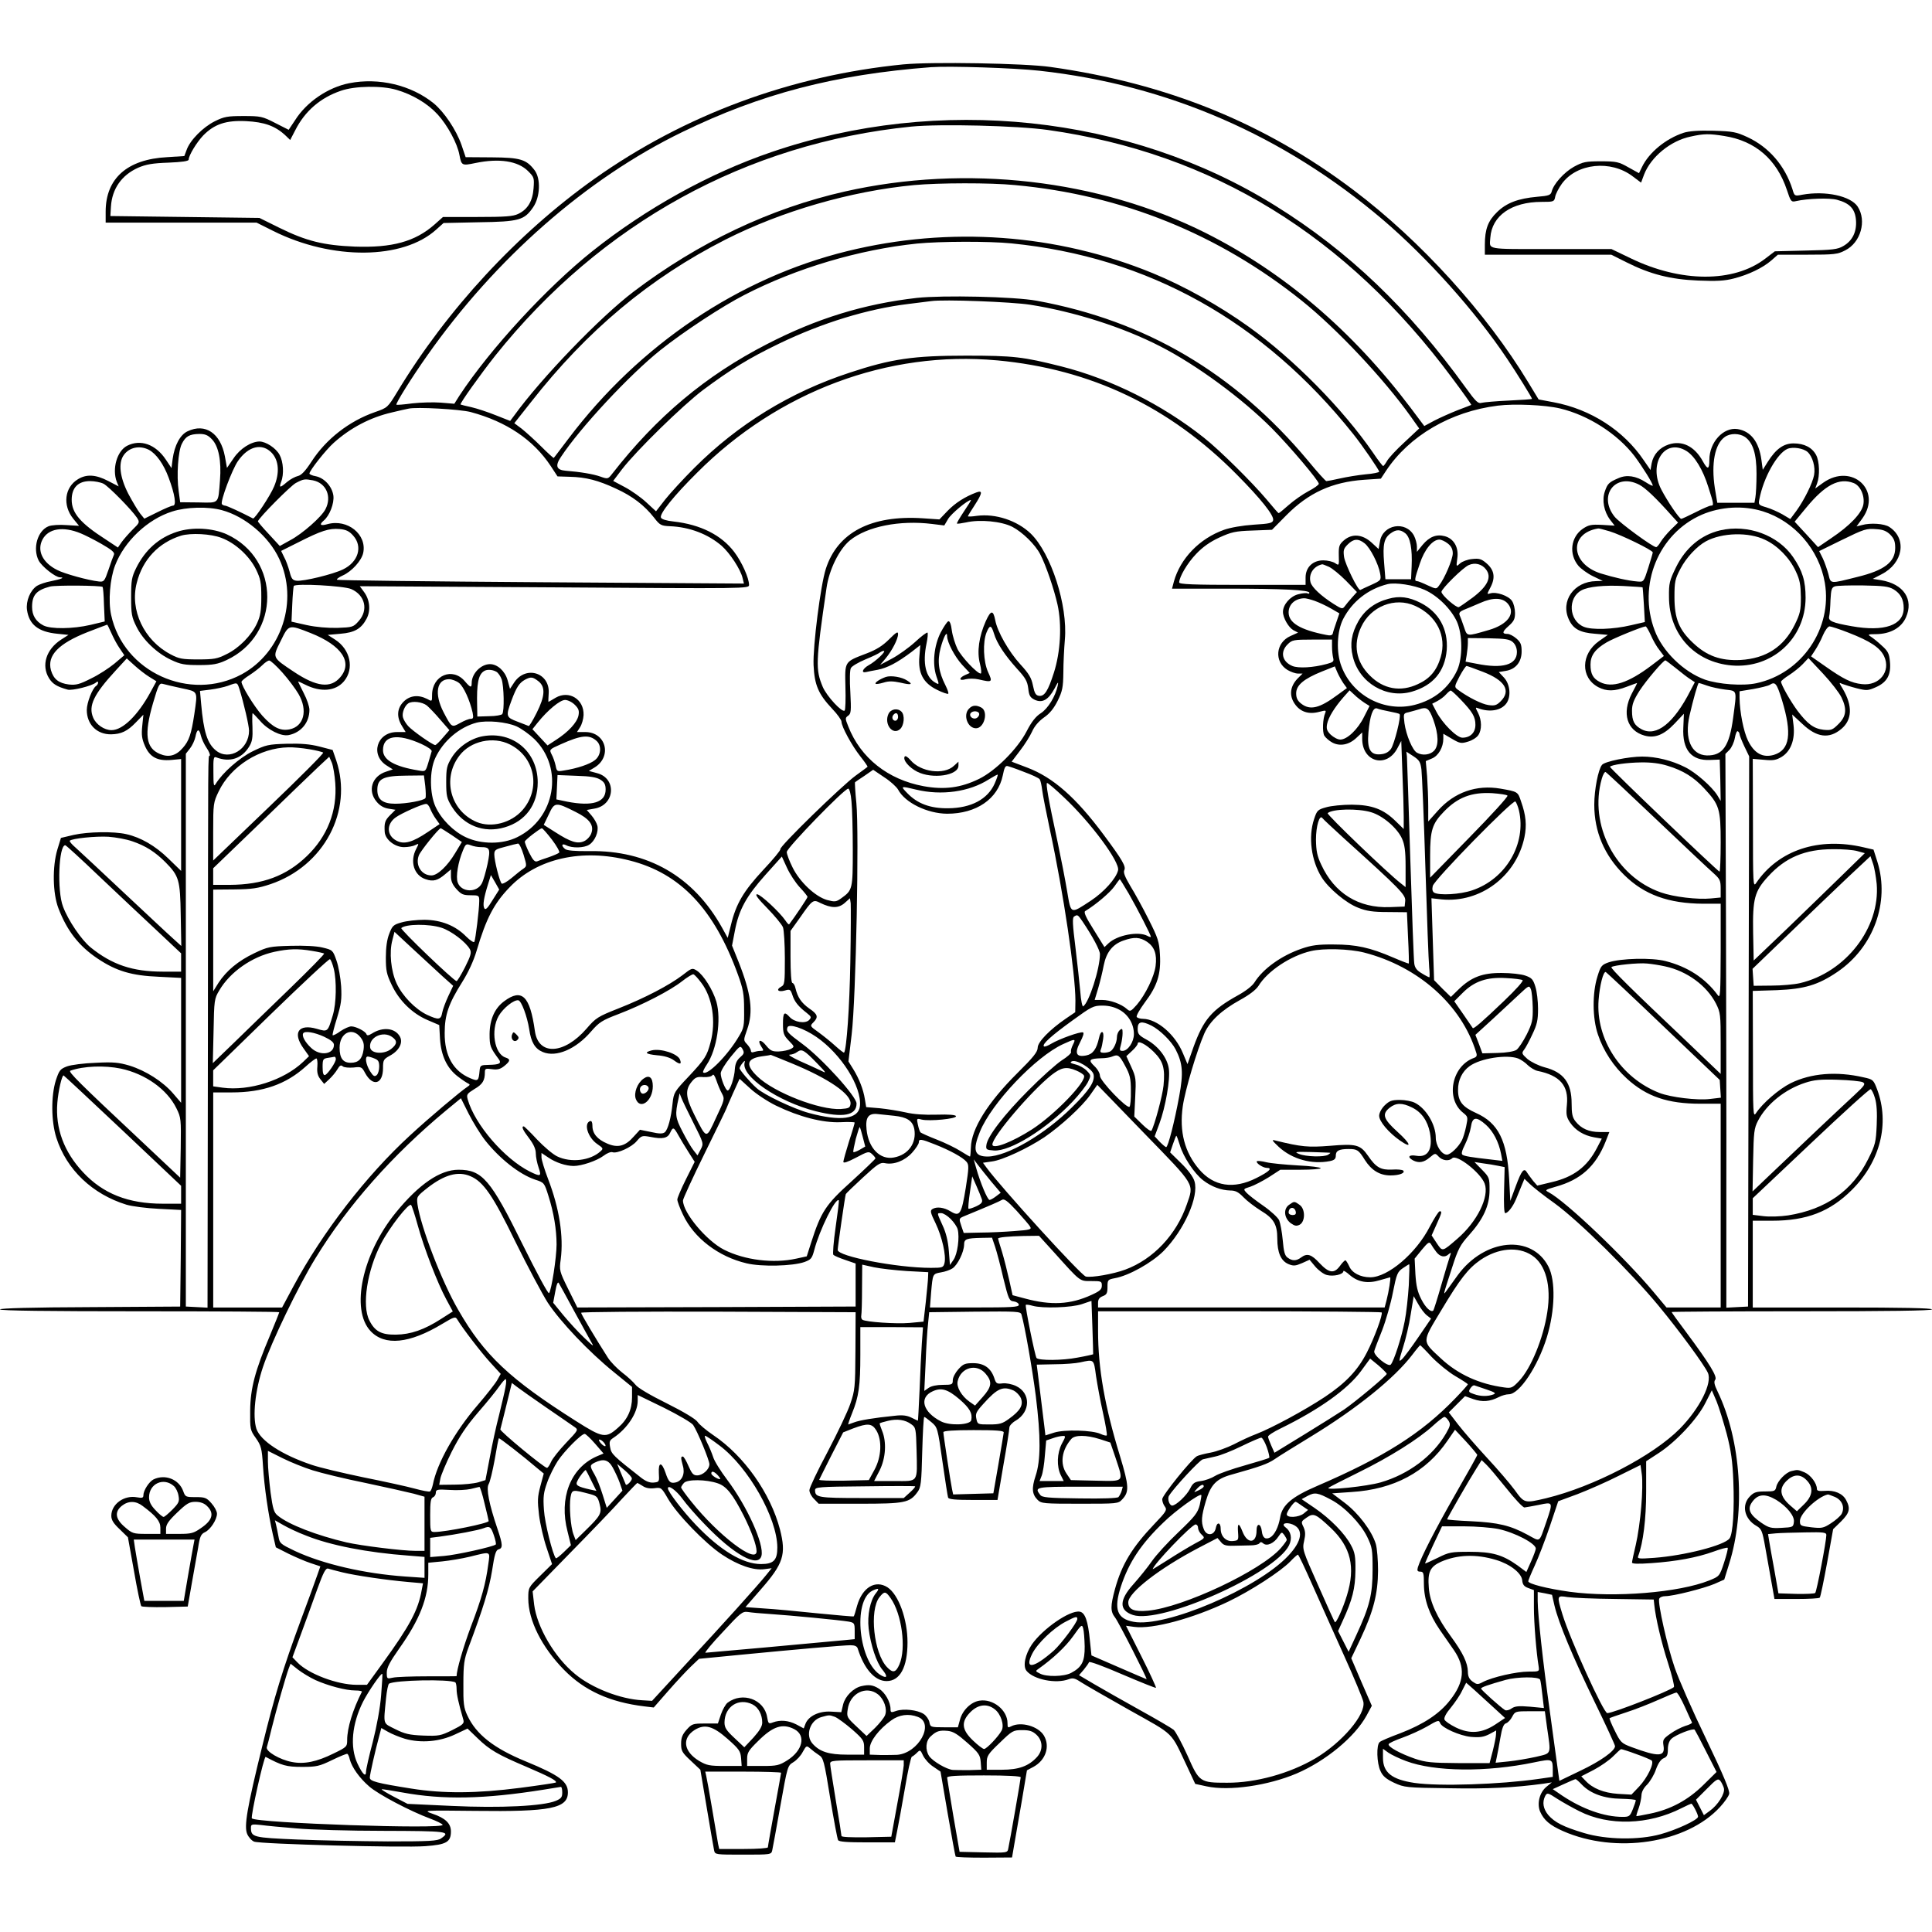<?xml version="1.0" standalone="no"?>
<!DOCTYPE svg PUBLIC "-//W3C//DTD SVG 20010904//EN"
 "http://www.w3.org/TR/2001/REC-SVG-20010904/DTD/svg10.dtd">
<svg version="1.0" xmlns="http://www.w3.org/2000/svg"
 width="1024pt" height="1024pt" viewBox="0 0 1024 1024"
 preserveAspectRatio="xMidYMid meet">

<g transform="translate(0,1024) scale(0.1,-0.1)"
fill="#000000" stroke="none">
<path d="M4790 9899 c-598 -59 -1160 -267 -1640 -607 -408 -290 -781 -693
-1045 -1130 -50 -82 -51 -83 -117 -106 -138 -48 -261 -144 -338 -264 -32 -49
-53 -71 -71 -75 -14 -3 -40 -17 -57 -31 -38 -33 -44 -33 -32 0 16 40 12 106
-8 143 -19 36 -73 71 -107 71 -45 -1 -103 -38 -137 -89 l-35 -51 -11 61 c-23
123 -104 178 -198 133 -39 -18 -69 -74 -79 -147 l-6 -48 -30 45 c-54 81 -134
110 -206 73 -53 -28 -80 -122 -54 -191 l10 -24 -56 29 c-65 34 -115 37 -160 9
-71 -43 -82 -138 -25 -209 l31 -38 -67 4 c-37 3 -79 0 -94 -6 -59 -23 -86
-117 -53 -182 17 -32 89 -89 113 -89 29 0 5 -10 -46 -20 -29 -5 -63 -17 -76
-25 -36 -24 -59 -80 -53 -127 11 -78 59 -117 161 -127 l59 -6 -39 -25 c-80
-52 -106 -137 -64 -205 19 -30 41 -44 98 -60 23 -7 128 19 150 37 8 7 12 7 12
0 0 -6 -5 -14 -11 -18 -19 -12 -49 -88 -49 -127 0 -76 53 -130 129 -129 53 1
86 16 131 63 l40 41 -6 -59 c-5 -48 -2 -69 14 -106 26 -60 66 -81 139 -75 l53
5 0 -297 0 -296 -68 66 c-69 67 -146 112 -223 129 -65 15 -201 13 -278 -4
l-68 -16 -19 -62 c-27 -90 -25 -232 6 -312 46 -119 108 -199 208 -266 99 -66
179 -90 324 -96 l118 -6 0 -331 0 -331 -42 49 c-55 64 -145 121 -231 148 -58
17 -86 20 -180 15 -62 -2 -130 -11 -152 -19 -36 -14 -41 -20 -59 -74 -26 -83
-25 -218 3 -305 54 -168 190 -298 371 -354 30 -9 108 -19 173 -22 l117 -6 -2
-256 -3 -256 -478 -3 c-306 -1 -477 -6 -477 -12 0 -7 258 -10 740 -10 407 0
740 -2 740 -5 0 -3 -22 -58 -49 -123 -79 -187 -104 -280 -105 -399 -1 -98 0
-103 30 -145 28 -40 32 -54 38 -149 7 -113 28 -254 52 -361 l16 -69 67 -34
c37 -18 90 -41 118 -50 l51 -17 -18 -51 c-10 -29 -47 -131 -83 -227 -99 -268
-143 -413 -207 -675 -81 -329 -97 -424 -80 -465 7 -17 24 -36 37 -41 34 -13
790 -33 907 -24 112 8 136 22 136 78 0 43 -30 71 -98 94 -51 18 -49 18 227 15
398 -5 491 13 491 98 0 57 -45 91 -225 165 -168 69 -262 143 -308 243 -19 40
-22 64 -21 167 0 104 4 130 26 190 81 216 110 313 126 410 13 86 20 109 34
113 24 6 23 25 -5 108 -45 132 -61 215 -47 238 7 11 21 70 32 130 10 60 20
111 22 113 3 3 128 -94 205 -160 l33 -27 -18 -67 c-15 -57 -16 -77 -7 -153 6
-48 24 -126 40 -173 l29 -87 -63 -62 c-63 -62 -63 -63 -63 -120 0 -116 72
-259 190 -379 108 -110 243 -171 425 -193 l50 -6 77 88 c42 48 96 106 120 129
l43 41 215 21 c299 29 549 51 588 51 22 0 34 -5 38 -17 34 -109 91 -173 153
-173 71 0 111 73 111 205 0 123 -47 253 -106 292 -64 41 -133 0 -161 -97 -8
-30 -16 -56 -18 -57 -1 -2 -87 6 -191 16 -104 11 -233 23 -286 26 l-97 7 80
92 c122 139 137 187 103 320 -50 191 -190 390 -354 500 -37 25 -75 57 -83 70
-10 15 -73 53 -163 98 -89 44 -155 83 -166 99 -11 14 -42 43 -70 64 -28 22
-62 57 -76 79 -66 103 -142 231 -142 238 0 5 327 7 728 6 l727 -3 -1 -205 c-1
-193 -3 -210 -27 -280 -14 -42 -69 -157 -121 -256 -53 -99 -96 -190 -96 -202
0 -13 11 -34 25 -47 l24 -25 218 0 c239 0 265 5 306 62 18 24 21 48 25 213 3
102 7 185 11 185 3 0 20 -13 38 -28 32 -27 33 -30 58 -207 14 -99 28 -186 30
-192 3 -10 39 -13 133 -13 l129 0 31 183 c18 101 32 191 32 201 0 9 15 26 33
36 80 47 81 147 2 184 -21 10 -51 16 -71 14 -30 -4 -35 -1 -44 28 -18 53 -54
79 -112 79 -43 0 -53 -4 -79 -33 -16 -18 -29 -43 -29 -57 0 -23 -3 -25 -53
-25 -32 0 -61 -6 -75 -16 l-23 -16 7 148 c3 82 9 176 13 209 l6 60 242 3 c224
2 242 1 247 -15 17 -57 58 -291 76 -432 27 -218 26 -343 -1 -423 -22 -67 -19
-98 11 -128 19 -19 34 -20 223 -20 199 0 204 0 225 23 38 40 36 71 -11 227
-82 267 -117 468 -117 666 l0 104 748 0 c412 0 751 -3 755 -6 8 -9 -39 -137
-79 -214 -49 -95 -113 -161 -222 -234 -109 -72 -280 -164 -362 -196 -30 -11
-84 -36 -120 -55 -36 -18 -91 -38 -123 -44 -32 -6 -64 -14 -73 -19 -29 -16
-184 -208 -184 -228 0 -11 6 -29 14 -39 13 -18 8 -26 -58 -95 -115 -121 -170
-211 -206 -341 -25 -92 -25 -120 0 -152 18 -22 173 -327 167 -327 -1 0 -67 28
-147 63 l-145 63 -8 76 c-10 107 -26 152 -55 156 -53 8 -195 -91 -253 -174
-35 -52 -49 -115 -28 -140 38 -46 156 -70 224 -44 21 8 33 5 63 -15 20 -13
136 -80 257 -148 246 -138 217 -110 308 -302 l42 -90 60 -13 c120 -26 326 4
477 68 156 67 309 194 371 307 l28 52 -55 126 -54 126 49 103 c69 147 92 238
93 361 0 55 -5 119 -12 142 -21 69 -92 163 -165 218 l-66 50 102 7 c225 14
395 105 509 272 l40 58 59 -63 c32 -35 58 -67 59 -70 0 -4 -53 -99 -117 -210
-108 -189 -181 -332 -198 -386 -5 -18 -2 -23 13 -23 17 0 19 -8 19 -67 1 -82
28 -159 84 -241 22 -31 56 -80 75 -108 62 -90 56 -169 -21 -266 -55 -71 -140
-127 -262 -174 -54 -20 -104 -41 -110 -47 -19 -14 -16 -113 4 -154 12 -27 30
-42 72 -62 55 -25 62 -26 291 -29 206 -4 344 3 500 24 l45 7 -27 -22 c-38 -30
-53 -90 -35 -133 20 -45 51 -72 121 -103 279 -123 656 -66 833 128 23 25 45
56 48 69 4 17 -29 97 -123 293 -72 149 -146 318 -166 377 -40 116 -90 342 -82
364 3 8 17 14 32 14 43 0 204 41 261 65 l52 23 26 84 c88 278 63 655 -61 912
-18 37 -21 53 -13 63 13 15 -29 84 -153 251 -43 57 -78 106 -78 108 0 2 311 4
690 4 453 0 690 3 690 10 0 7 -165 10 -475 10 l-475 0 0 230 0 230 103 0 c183
0 307 48 423 164 150 150 200 351 134 530 -20 53 -22 55 -73 66 -143 33 -278
22 -386 -31 -62 -31 -149 -106 -184 -159 -15 -23 -16 -4 -16 311 l-1 337 128
4 c146 6 218 27 321 97 191 130 278 369 212 582 l-21 66 -52 12 c-238 56 -451
-14 -570 -189 -16 -24 -17 -8 -17 317 l-1 341 59 -5 c49 -5 65 -2 95 16 48 30
71 92 62 168 l-7 56 54 -50 c76 -72 142 -81 207 -26 57 48 60 122 7 212 -21
34 -21 35 -2 26 11 -4 45 -15 76 -23 53 -13 59 -13 102 6 59 26 81 66 74 136
-4 42 -10 55 -44 85 -21 20 -48 41 -59 48 -16 10 -12 12 30 12 76 1 134 34
158 89 42 95 -12 177 -132 197 l-44 7 46 24 c115 58 137 189 42 251 -27 18
-100 23 -146 10 l-28 -7 32 44 c104 148 -57 294 -208 188 l-43 -31 10 27 c15
40 13 116 -5 150 -21 40 -63 62 -120 62 -52 0 -93 -29 -136 -97 l-27 -43 -7
52 c-13 97 -57 153 -127 164 -75 11 -149 -70 -149 -163 0 -52 -9 -54 -34 -9
-44 81 -111 114 -182 90 -48 -16 -81 -53 -90 -100 l-6 -35 -36 52 c-106 157
-280 270 -477 307 l-80 15 -54 89 c-223 369 -571 752 -926 1020 -471 356 -989
566 -1606 653 -136 20 -634 28 -779 14z m720 -34 c679 -75 1293 -342 1820
-790 235 -201 488 -483 657 -735 52 -77 133 -208 133 -214 0 -2 -55 -6 -122
-9 -68 -3 -133 -9 -145 -12 -18 -6 -31 6 -85 81 -300 416 -621 723 -1009 964
-772 481 -1783 588 -2670 284 -329 -112 -665 -299 -949 -525 -241 -192 -541
-517 -705 -766 l-27 -43 -72 6 c-39 3 -107 1 -151 -4 -44 -6 -81 -9 -84 -7 -5
6 81 144 163 260 362 515 845 939 1352 1185 417 203 808 305 1319 344 96 7
441 -4 575 -19z m45 -314 c871 -123 1581 -559 2142 -1315 57 -76 102 -140 101
-142 -2 -1 -34 -14 -72 -28 -38 -15 -94 -40 -123 -55 l-54 -29 -75 100 c-309
408 -670 715 -1083 923 -566 284 -1271 365 -1913 220 -394 -89 -776 -270
-1120 -531 -178 -135 -490 -459 -633 -657 l-21 -28 -76 30 c-42 17 -100 36
-130 43 -29 6 -55 13 -57 14 -5 5 105 159 184 259 561 702 1332 1126 2205
1214 152 15 562 5 725 -18z m-175 -292 c566 -52 1078 -259 1520 -613 186 -149
433 -412 576 -612 l46 -65 -78 -73 c-44 -40 -85 -85 -93 -100 -8 -14 -17 -26
-20 -26 -3 0 -28 32 -54 71 -160 232 -420 496 -657 666 -154 111 -346 218
-510 285 -509 209 -1078 250 -1619 117 -575 -141 -1102 -496 -1478 -994 -42
-55 -76 -101 -78 -102 -1 -2 -31 25 -66 60 -35 35 -82 77 -103 94 l-40 30 87
110 c299 382 631 659 1032 863 298 151 663 257 1000 289 131 12 403 13 535 0z
m-19 -309 c724 -72 1334 -412 1811 -1010 46 -57 138 -191 138 -200 0 -4 -33
-11 -72 -14 -40 -4 -101 -14 -136 -22 -35 -8 -67 -14 -72 -14 -4 0 -48 48 -97
108 -389 465 -859 742 -1438 848 -120 22 -497 30 -636 15 -280 -32 -531 -109
-794 -245 -325 -167 -584 -384 -821 -688 -21 -27 -23 -28 -62 -14 -36 13 -106
25 -184 31 -49 4 -57 26 -25 73 102 155 364 436 527 566 123 98 330 234 446
293 275 142 607 240 914 272 122 12 381 13 501 1z m98 -325 c235 -37 493 -119
691 -221 192 -98 435 -277 592 -435 96 -97 248 -277 248 -293 0 -6 -25 -24
-56 -40 -30 -16 -77 -49 -104 -73 -26 -23 -50 -43 -53 -43 -2 0 -31 33 -64 73
-76 90 -247 260 -333 328 -221 175 -490 310 -755 377 -203 51 -252 57 -505 57
-279 0 -396 -17 -616 -90 -315 -103 -592 -273 -824 -505 -58 -58 -127 -133
-154 -167 l-49 -63 -52 48 c-28 26 -79 62 -113 80 l-62 33 47 62 c77 100 320
337 428 419 148 110 243 169 405 247 228 110 469 184 685 210 50 6 104 13 120
15 67 10 426 -4 524 -19z m-174 -295 c496 -46 914 -245 1270 -605 128 -129
198 -217 193 -242 -3 -15 -18 -19 -103 -24 -60 -4 -123 -15 -157 -27 -130 -46
-232 -152 -266 -274 l-10 -38 287 0 c303 0 441 -7 441 -22 0 -5 -4 -6 -10 -3
-5 3 -28 1 -50 -5 -42 -11 -80 -55 -80 -93 0 -32 30 -83 55 -97 l25 -13 -40
-18 c-79 -35 -88 -136 -16 -180 17 -10 42 -19 55 -19 l25 0 -28 -28 c-38 -41
-44 -88 -14 -132 29 -43 74 -58 130 -43 35 9 38 9 32 -6 -13 -29 -16 -99 -5
-120 7 -11 26 -28 43 -37 40 -21 88 -12 127 25 l31 29 0 -34 c0 -125 132 -158
188 -47 l19 36 6 -168 c4 -93 7 -198 7 -234 l0 -65 -42 41 c-66 65 -126 87
-233 88 -49 0 -111 -6 -137 -14 -44 -12 -48 -17 -63 -62 -32 -95 -15 -221 40
-309 37 -59 130 -137 193 -161 45 -18 78 -23 158 -23 l101 -1 6 -135 c4 -73 5
-135 4 -137 -2 -1 -39 13 -83 32 -123 53 -196 69 -314 69 -84 1 -119 -4 -171
-22 -108 -37 -205 -107 -250 -179 -12 -19 -47 -46 -87 -68 -139 -77 -183 -128
-236 -274 l-32 -91 -24 57 c-41 100 -137 182 -212 183 -15 0 -30 5 -33 10 -4
6 16 40 43 77 66 87 86 151 80 253 -4 69 -10 88 -60 187 -30 60 -74 140 -97
177 -29 49 -38 72 -32 84 10 19 -10 54 -109 187 -147 198 -268 304 -404 356
l-84 32 44 58 c25 32 53 77 64 101 12 28 35 55 63 75 31 21 53 49 73 89 25 51
29 71 30 149 0 50 4 128 8 175 16 181 -73 457 -181 562 -72 69 -186 107 -285
94 -27 -4 -48 -5 -48 -2 0 2 16 28 35 57 42 65 45 82 10 69 -61 -23 -111 -55
-152 -97 l-44 -46 -88 6 c-274 18 -452 -75 -514 -268 -28 -87 -69 -410 -65
-510 5 -106 25 -153 99 -232 27 -28 49 -59 49 -68 0 -26 55 -127 100 -184 23
-29 40 -54 38 -55 -1 -2 -30 -23 -63 -47 -74 -54 -407 -378 -399 -390 2 -5
-38 -54 -91 -110 -104 -112 -144 -179 -171 -292 l-17 -68 -31 56 c-151 270
-393 409 -702 404 -78 -1 -119 3 -129 11 -22 18 -18 32 6 20 30 -16 95 -15
122 3 30 19 51 69 43 101 -3 13 -17 38 -31 54 l-25 29 39 7 c110 17 122 160
16 188 l-44 12 30 18 c95 58 61 188 -49 188 l-44 0 16 25 c10 15 18 44 19 65
3 84 -77 133 -148 92 -20 -12 -37 -22 -38 -22 -1 0 -1 19 1 43 9 110 -119 153
-182 61 l-23 -35 -13 47 c-14 48 -54 84 -93 84 -48 0 -97 -50 -97 -100 0 -27
-7 -25 -36 9 -65 77 -174 32 -174 -73 0 -35 0 -35 -27 -20 -46 23 -91 18 -124
-15 -35 -35 -38 -81 -9 -128 l20 -33 -46 0 c-108 0 -144 -124 -52 -179 l30
-19 -36 -12 c-75 -24 -99 -101 -50 -159 17 -21 38 -33 63 -37 l37 -6 -28 -28
c-28 -28 -32 -41 -29 -90 3 -40 54 -80 102 -80 22 0 49 5 60 11 20 10 20 9 5
-20 -35 -67 -12 -141 50 -161 40 -14 64 -7 104 27 l30 25 0 -36 c0 -25 8 -45
29 -68 25 -28 36 -33 75 -33 44 0 46 -1 46 -30 0 -45 -20 -206 -26 -217 -3 -5
-22 7 -43 28 -57 58 -132 88 -221 89 -41 0 -96 -6 -122 -14 -43 -12 -49 -18
-65 -60 -12 -30 -18 -73 -18 -126 0 -69 4 -89 31 -145 39 -83 108 -151 189
-186 l63 -27 4 -73 c6 -90 37 -156 95 -200 23 -18 48 -34 55 -37 10 -5 9 -8
-3 -16 -36 -23 -209 -169 -306 -259 -233 -214 -463 -512 -618 -800 l-60 -112
-182 0 -183 0 0 570 0 570 98 0 c165 0 288 43 392 137 26 24 52 43 57 43 4 0
7 -19 5 -43 -3 -31 2 -49 16 -67 l20 -25 27 25 c15 14 34 37 43 52 12 21 19
25 29 16 7 -6 32 -8 57 -6 41 5 44 3 61 -29 41 -75 95 -60 95 26 0 43 3 47 37
66 48 26 70 68 53 100 -25 47 -91 54 -149 17 -18 -11 -26 -12 -29 -3 -5 15
-56 41 -80 41 -11 0 -36 -11 -57 -25 -20 -15 -39 -24 -42 -22 -2 3 8 44 23 91
22 73 26 99 22 169 -3 45 -14 107 -25 137 -19 54 -20 55 -74 68 -33 8 -98 11
-170 9 -108 -3 -120 -5 -191 -39 -86 -41 -148 -93 -190 -157 l-28 -45 0 270 0
269 113 1 c93 1 125 6 191 28 283 96 438 388 348 656 l-19 55 -69 18 c-51 13
-97 17 -175 15 -98 -3 -110 -6 -180 -40 -71 -35 -160 -114 -196 -173 -10 -17
-12 -6 -12 64 -1 72 1 82 15 77 72 -28 135 -7 174 56 17 27 20 47 18 106 -2
39 -1 72 1 72 2 0 19 -18 38 -39 42 -50 113 -85 153 -77 66 13 110 67 110 134
0 16 -13 56 -30 88 -16 32 -30 60 -30 62 0 1 17 -6 38 -17 82 -41 160 -35 205
18 56 67 34 169 -47 221 l-39 25 67 6 c76 6 111 27 139 80 23 43 17 101 -14
142 l-22 30 1031 -6 c1026 -7 1032 -7 1032 13 0 36 -38 121 -78 174 -68 90
-179 146 -322 162 -38 4 -64 12 -67 21 -8 20 68 115 192 238 430 431 1011 648
1590 595z m2984 -255 c150 -36 303 -134 394 -252 43 -58 97 -144 97 -157 0 -3
-17 5 -37 18 -52 34 -101 41 -144 22 -52 -22 -59 -30 -73 -71 -16 -46 -5 -106
28 -150 l24 -31 -67 4 c-56 3 -71 0 -101 -20 -65 -44 -76 -135 -24 -197 14
-16 48 -41 77 -55 l52 -25 -35 -1 c-118 -2 -191 -106 -144 -205 23 -49 59 -68
137 -74 l69 -6 -47 -33 c-96 -68 -99 -193 -4 -244 44 -23 86 -23 151 2 29 11
54 20 55 20 1 0 -11 -25 -28 -56 -54 -104 -26 -197 68 -223 54 -15 102 4 158
63 l50 53 -3 -73 c-6 -119 43 -177 143 -172 l50 2 3 -109 2 -110 -18 30 c-29
46 -114 121 -171 149 -69 35 -153 56 -227 56 -71 0 -199 -26 -213 -44 -20 -24
-41 -132 -41 -211 0 -143 53 -268 158 -372 106 -105 235 -152 420 -153 l92 0
0 -252 c-1 -226 -2 -251 -15 -233 -67 91 -160 151 -277 181 -73 19 -238 15
-303 -7 -36 -13 -41 -19 -58 -74 -28 -88 -27 -221 2 -307 29 -88 84 -171 154
-235 104 -95 216 -133 389 -133 l108 0 0 -540 0 -540 -143 0 -144 0 -66 79
c-155 186 -468 484 -559 532 -21 11 -18 13 37 29 134 37 213 109 265 239 l20
51 -51 0 c-57 0 -98 18 -128 56 -17 21 -21 41 -21 96 0 108 -42 165 -143 191
-33 9 -71 28 -91 44 -30 27 -32 31 -18 49 8 10 28 47 44 82 25 52 30 75 30
135 0 40 -6 92 -14 117 -12 39 -19 47 -53 59 -22 8 -78 14 -125 14 -102 1
-162 -22 -228 -86 l-42 -41 -45 44 -44 45 -7 217 -7 217 54 -6 c205 -20 396
123 439 330 13 63 8 116 -18 189 -17 52 -17 52 -109 68 -127 22 -245 -19 -332
-117 l-51 -57 0 80 c0 43 -3 115 -6 160 l-7 80 33 14 c34 14 60 59 60 105 l0
26 46 -27 c41 -24 49 -26 84 -15 22 6 46 21 55 34 20 28 19 80 -1 119 -15 29
-15 30 1 24 61 -23 123 -12 150 27 25 36 19 100 -13 135 l-28 30 36 6 c53 8
85 47 85 103 0 37 -5 49 -28 69 -15 13 -36 24 -46 24 -31 0 -30 11 5 42 28 25
34 37 34 69 0 22 -7 51 -16 64 -18 27 -83 50 -115 40 -19 -6 -19 -6 2 34 26
51 19 91 -24 127 -26 22 -38 25 -74 21 -24 -2 -53 -13 -64 -23 -21 -19 -21
-19 -15 26 9 58 -18 105 -66 118 -45 12 -82 -3 -118 -46 l-30 -37 0 28 c0 15
-7 41 -15 57 -43 82 -167 61 -181 -31 l-7 -39 -38 35 c-49 44 -103 48 -146 11
-25 -22 -28 -31 -27 -80 2 -54 1 -55 -19 -41 -12 8 -40 15 -63 15 -56 0 -94
-37 -94 -91 l0 -39 -335 0 c-261 0 -335 3 -335 13 1 30 43 102 90 151 34 36
73 64 123 87 64 29 84 34 175 37 l104 4 76 77 c118 119 242 176 411 188 l90 6
27 41 c123 186 343 315 593 346 87 11 250 4 330 -15z m-5774 -19 c190 -51 332
-147 424 -286 l36 -55 64 -2 c87 -2 152 -19 246 -63 88 -40 151 -89 202 -154
30 -39 37 -43 83 -45 105 -4 203 -42 275 -104 43 -38 100 -124 111 -171 l7
-29 -1073 7 c-591 4 -1078 10 -1083 13 -5 3 8 13 30 23 47 21 99 78 108 119
21 98 -83 182 -189 153 -38 -11 -46 -3 -20 19 31 26 56 91 51 132 -7 49 -48
94 -94 103 -18 3 -33 10 -33 14 0 15 87 126 129 163 89 80 195 135 308 161 37
9 77 18 88 20 42 10 272 -3 330 -18z m-1372 -144 c36 -37 51 -115 43 -217 -10
-129 -2 -120 -114 -118 l-97 1 -8 59 c-12 82 -3 213 17 251 20 40 41 51 92 52
31 0 46 -6 67 -28z m8126 12 c42 -30 61 -89 61 -195 0 -53 -3 -109 -6 -125
l-5 -29 -99 0 -98 0 -13 78 c-20 131 0 234 53 271 29 21 77 20 107 0z m-8460
-68 c39 -21 78 -75 105 -148 33 -88 42 -148 23 -148 -8 0 -45 -16 -83 -35
l-69 -34 -22 27 c-12 15 -40 62 -63 105 -45 88 -54 163 -24 205 29 41 84 53
133 28z m652 -17 c37 -40 42 -106 12 -177 -19 -47 -103 -174 -112 -170 -61 32
-139 68 -148 68 -6 0 -14 4 -17 8 -9 15 54 183 85 228 55 80 129 98 180 43z
m7497 11 c44 -27 88 -99 117 -193 29 -90 30 -97 13 -97 -7 0 -44 -16 -81 -35
-38 -19 -72 -35 -76 -35 -10 0 -72 91 -105 154 -72 137 17 276 132 206z m643
-6 c26 -24 42 -79 34 -122 -8 -43 -52 -132 -94 -190 l-32 -43 -42 25 c-23 13
-61 30 -85 37 -41 12 -43 14 -37 43 22 115 94 243 149 267 29 12 85 3 107 -17z
m-7922 -150 c70 -14 101 -86 66 -153 -20 -40 -123 -131 -188 -165 l-54 -30
-59 64 c-33 35 -58 65 -57 67 7 21 173 188 201 203 42 22 47 22 91 14z m-1110
-18 c28 -15 148 -137 177 -180 15 -24 15 -26 -23 -63 -21 -21 -47 -51 -58 -66
l-20 -29 -65 43 c-134 86 -180 140 -180 210 0 64 34 99 97 99 24 0 56 -6 72
-14z m8139 -5 c33 -17 88 -69 176 -168 l30 -33 -38 -37 c-21 -21 -45 -50 -54
-65 -9 -16 -20 -28 -24 -28 -18 0 -194 129 -220 161 -90 112 4 235 130 170z
m1136 9 c36 -13 61 -68 52 -115 -9 -46 -72 -112 -171 -178 l-69 -47 -62 68
-62 67 62 75 c100 121 174 159 250 130z m-4715 -151 c-22 -33 -39 -62 -37 -64
2 -2 24 1 48 6 74 17 187 6 245 -23 54 -28 123 -95 149 -147 29 -55 73 -184
91 -265 24 -108 16 -251 -19 -361 -31 -97 -50 -127 -79 -123 -17 2 -24 14 -32
54 -8 41 -21 63 -67 113 -62 68 -122 174 -133 234 -11 55 -23 54 -50 -5 -36
-81 -48 -162 -31 -226 7 -28 9 -52 4 -52 -19 0 -101 87 -123 130 -12 25 -26
69 -30 98 -4 33 -11 52 -19 49 -6 -2 -24 -29 -40 -59 -36 -71 -45 -166 -23
-232 16 -45 15 -46 -4 -35 -53 28 -70 104 -48 209 6 28 8 54 5 57 -3 3 -33
-19 -66 -50 -33 -30 -89 -70 -123 -88 l-62 -33 28 33 c35 42 67 104 67 130 0
16 -9 11 -48 -28 -34 -34 -68 -55 -118 -74 -120 -46 -116 -40 -113 -178 2 -65
0 -121 -4 -125 -13 -13 -95 76 -116 125 -39 93 -38 130 20 526 14 97 67 204
124 251 91 74 264 108 435 87 l65 -8 20 34 c16 28 104 101 121 101 3 0 -14
-27 -37 -61z m-3933 7 c123 -33 249 -139 304 -258 103 -221 14 -496 -199 -612
-275 -148 -627 12 -692 315 -16 73 -6 192 21 262 49 128 172 245 303 286 74
24 190 27 263 7z m8167 -6 c168 -52 299 -203 329 -379 41 -241 -121 -480 -362
-532 -73 -16 -202 -6 -274 19 -113 41 -225 150 -266 261 -91 240 20 513 250
613 100 43 220 50 323 18z m-8915 -117 c20 -8 70 -33 110 -56 54 -31 71 -45
66 -57 -4 -8 -17 -44 -29 -80 -21 -61 -24 -65 -51 -62 -56 6 -183 41 -221 61
-78 39 -108 103 -78 161 31 59 109 72 203 33z m1444 -12 c52 -58 27 -140 -54
-179 -53 -26 -210 -64 -246 -60 -21 2 -28 11 -37 48 -7 25 -19 60 -29 77 l-16
33 92 46 c120 61 163 75 218 70 34 -3 51 -11 72 -35z m6659 23 c60 -18 229
-100 229 -112 0 -4 -11 -41 -24 -82 -24 -75 -24 -75 -58 -72 -49 4 -124 21
-195 43 -160 52 -168 213 -12 238 3 1 30 -6 60 -15z m1488 -18 c20 -21 26 -36
26 -70 0 -75 -57 -119 -201 -154 -148 -37 -140 -38 -153 15 -7 25 -20 63 -30
84 l-19 38 112 55 c129 63 137 66 195 61 31 -2 51 -10 70 -29z m-2570 7 c26
-22 37 -83 33 -175 l-3 -68 -68 0 -68 0 -7 88 c-8 97 0 131 36 156 29 21 51
20 77 -1z m-216 -53 c29 -23 73 -108 82 -160 6 -35 5 -36 -47 -60 -29 -13 -55
-25 -58 -27 -11 -6 -79 133 -86 174 -5 36 -3 45 19 67 31 31 56 33 90 6z m441
-1 c18 -14 26 -30 26 -52 0 -31 -43 -133 -73 -171 -14 -19 -15 -19 -61 2 -25
12 -50 22 -56 22 -14 0 -13 10 15 92 25 76 68 128 104 128 10 0 30 -9 45 -21z
m202 -137 c32 -41 9 -89 -70 -149 -34 -25 -67 -48 -74 -51 -13 -5 -92 64 -92
81 0 16 115 130 145 142 33 15 70 5 91 -23z m-833 14 c18 -8 58 -41 91 -74
l58 -60 -26 -29 c-15 -17 -32 -37 -39 -47 -11 -15 -16 -14 -57 12 -68 43 -117
89 -124 116 -11 44 16 85 62 95 1 1 17 -5 35 -13z m507 -122 c70 -31 141 -102
172 -169 30 -68 31 -190 2 -256 -44 -95 -121 -158 -226 -185 -160 -41 -330 49
-388 204 -29 75 -24 186 9 251 48 93 132 159 236 185 41 10 139 -5 195 -30z
m-7006 15 c2 -2 6 -44 7 -93 l4 -90 -75 -18 c-94 -22 -211 -23 -250 -3 -40 21
-60 53 -60 98 0 63 23 89 95 108 29 8 271 6 279 -2z m1317 -11 c74 -32 93
-111 40 -170 -28 -32 -33 -33 -113 -36 -52 -1 -113 4 -163 15 l-80 18 4 90 c2
50 6 94 8 99 9 15 263 1 304 -16z m6845 9 c1 -1 4 -43 7 -93 l5 -91 -74 -17
c-92 -22 -208 -26 -250 -8 -79 33 -86 153 -12 193 37 20 119 28 223 23 55 -3
100 -6 101 -7z m1331 -11 c36 -22 53 -53 53 -99 0 -91 -102 -127 -276 -96
-102 18 -125 28 -119 52 3 12 6 51 7 87 3 55 6 66 23 72 11 4 79 6 150 5 108
-2 135 -5 162 -21z m-3068 -61 c22 -8 61 -26 85 -40 l45 -26 -16 -47 c-9 -26
-18 -53 -19 -60 -3 -10 -14 -12 -36 -7 -137 27 -198 64 -198 119 0 42 33 73
81 75 9 1 35 -6 58 -14z m1024 -16 c41 -51 -2 -109 -101 -138 -121 -35 -115
-36 -133 17 -9 26 -19 54 -23 62 -4 11 2 19 21 27 16 6 55 23 88 37 69 31 120
29 148 -5z m-7403 -154 c11 -25 30 -61 44 -81 l25 -37 -52 -44 c-29 -24 -84
-60 -124 -79 -61 -31 -79 -36 -118 -32 -54 7 -81 28 -95 76 -21 78 40 141 195
202 55 21 101 39 103 39 1 1 11 -19 22 -44z m1058 -1 c163 -65 223 -154 156
-233 -51 -61 -126 -52 -246 28 -117 78 -115 74 -70 164 43 88 41 88 160 41z
m3620 -1 c15 -52 58 -116 122 -187 45 -49 55 -66 60 -105 4 -38 10 -48 34 -60
41 -19 73 0 105 59 19 37 22 40 17 15 -12 -56 -51 -120 -89 -145 -26 -16 -50
-46 -75 -95 -49 -95 -165 -210 -252 -253 -98 -48 -185 -59 -295 -39 -189 35
-334 150 -399 317 -17 42 -17 45 0 57 15 11 16 25 11 124 -4 62 -3 119 3 128
5 10 39 30 77 46 37 15 72 32 77 37 6 4 14 8 20 8 16 0 -43 -56 -80 -76 -32
-18 -42 -43 -13 -36 7 2 34 7 61 12 51 10 103 37 180 95 l46 36 -5 -60 c-8
-88 20 -141 93 -177 30 -15 57 -24 60 -21 3 3 -4 23 -15 45 -36 71 -44 126
-26 196 16 60 35 96 35 64 0 -32 40 -108 79 -151 l41 -44 -25 -11 c-35 -16
-32 -33 4 -22 17 4 47 4 68 -1 73 -17 75 -15 50 39 -25 55 -29 159 -8 210 17
41 25 40 39 -5z m3482 -10 c11 -26 31 -61 45 -78 l24 -32 -67 -51 c-122 -92
-208 -120 -272 -87 -37 19 -50 43 -50 93 0 48 25 82 85 117 37 22 187 83 207
85 4 0 16 -21 28 -47z m1049 13 c113 -44 165 -78 187 -124 38 -80 -25 -159
-118 -148 -56 6 -98 27 -196 96 l-73 51 21 32 c12 18 31 53 42 80 11 26 27 47
35 47 7 0 54 -15 102 -34z m-1780 -50 c13 -12 21 -31 21 -52 0 -68 -76 -90
-214 -62 l-58 11 6 36 c3 20 6 48 6 63 l0 26 109 -1 c92 -2 112 -5 130 -21z
m-959 -23 c0 -21 3 -48 6 -60 5 -19 0 -23 -33 -32 -73 -20 -151 -24 -183 -11
-55 23 -66 75 -25 115 23 23 31 25 130 25 l105 0 0 -37z m-6268 -161 l37 -23
-31 -57 c-67 -123 -147 -202 -207 -202 -38 0 -82 30 -97 66 -27 63 3 124 121
252 l57 62 42 -38 c22 -20 58 -48 78 -60z m8968 -108 c30 -62 26 -100 -15
-141 -32 -32 -39 -35 -80 -31 -52 6 -85 31 -138 101 -37 50 -87 138 -87 154 0
4 19 20 43 35 23 15 56 41 72 58 l30 32 78 -83 c43 -46 86 -102 97 -125z
m-8263 131 c32 -36 70 -87 85 -113 51 -87 29 -173 -48 -188 -49 -9 -87 10
-144 73 -44 50 -110 158 -110 179 0 5 19 21 43 36 23 15 53 38 67 52 14 14 30
25 37 25 6 1 38 -28 70 -64z m7386 23 c29 -24 63 -50 76 -58 l24 -16 -23 -44
c-88 -173 -180 -246 -258 -206 -40 21 -52 44 -52 99 0 34 9 57 40 106 35 54
126 161 137 161 2 0 27 -19 56 -42z m-1763 -79 l19 -26 -48 -35 c-97 -72 -147
-85 -195 -47 -19 15 -26 30 -26 54 0 43 40 77 137 116 l68 27 13 -31 c8 -18
22 -43 32 -58z m740 60 c117 -45 150 -100 94 -156 -21 -21 -32 -25 -65 -20
-35 5 -106 40 -163 82 -18 14 -18 16 10 70 16 30 33 55 37 55 4 0 43 -14 87
-31z m-5230 1 c10 -5 23 -24 29 -41 12 -36 15 -168 3 -184 -4 -5 -35 -11 -69
-11 l-63 -2 -1 57 c-3 116 6 164 35 183 15 11 44 10 66 -2z m224 -51 c38 -30
35 -79 -10 -168 -20 -40 -39 -71 -42 -69 -4 2 -31 12 -59 23 -61 23 -63 28
-32 112 26 70 41 93 71 110 32 17 41 16 72 -8z m-421 -9 c25 -20 57 -91 72
-157 5 -27 4 -33 -10 -33 -10 0 -35 -10 -56 -22 -45 -25 -45 -25 -88 57 -50
97 -37 175 29 175 15 0 39 -9 53 -20z m-1470 -28 c88 -19 85 -12 67 -137 -16
-106 -28 -142 -61 -179 -36 -42 -75 -52 -122 -32 -74 31 -84 104 -36 269 29
99 34 108 53 102 12 -3 56 -14 99 -23z m306 -4 c23 -74 51 -194 51 -221 0 -98
-104 -161 -174 -106 -47 37 -67 100 -80 250 l-6 67 56 7 c31 4 72 13 92 20 51
19 49 19 61 -17z m7779 18 c22 -8 65 -17 96 -21 65 -8 62 1 42 -150 -20 -150
-55 -201 -140 -199 -82 3 -119 88 -91 212 19 83 44 172 49 172 2 0 22 -6 44
-14z m397 -77 c54 -178 42 -264 -43 -290 -59 -17 -104 8 -137 75 -24 49 -44
153 -45 227 l0 35 73 12 c39 7 79 17 87 22 29 19 37 9 65 -81z m-2213 -14 l27
-17 -29 -57 c-33 -67 -90 -121 -126 -121 -14 0 -36 12 -51 26 -20 20 -24 31
-19 57 7 35 39 87 87 142 l32 36 26 -24 c14 -14 38 -32 53 -42z m509 18 c64
-67 79 -92 79 -135 0 -41 -27 -68 -69 -68 -30 0 -106 76 -138 138 l-22 42 27
14 c15 8 36 23 46 35 11 12 22 21 25 21 4 0 27 -21 52 -47z m-4694 -29 c20
-20 24 -31 19 -57 -8 -37 -53 -86 -118 -128 l-46 -30 -40 43 -40 43 28 35 c52
65 118 120 145 120 14 0 37 -11 52 -26z m-785 -3 c13 -11 46 -45 72 -76 l48
-55 -34 -39 c-18 -22 -37 -40 -41 -40 -12 -1 -119 74 -143 100 -12 13 -25 34
-28 46 -7 22 8 62 28 75 21 14 73 8 98 -11z m5102 -32 c27 -5 52 -11 54 -14
10 -10 -28 -160 -46 -185 -13 -17 -30 -26 -55 -28 -54 -5 -72 28 -64 116 8 89
24 135 46 127 9 -4 38 -11 65 -16z m233 -44 c28 -78 30 -138 3 -165 -21 -21
-60 -26 -89 -10 -24 12 -58 93 -67 157 -6 51 -6 52 22 58 16 4 40 11 54 15 43
15 54 7 77 -55z m-4859 -35 c26 -12 68 -42 94 -67 158 -155 111 -421 -90 -520
-78 -39 -190 -39 -272 -1 -67 31 -131 96 -162 163 -31 69 -32 190 -1 257 42
91 128 164 220 188 55 13 156 4 211 -20z m-1673 -50 c4 -16 17 -45 30 -64 13
-19 20 -37 17 -41 -10 -9 -9 95 -10 -1478 l-2 -1448 -57 3 -58 3 0 1465 0
1465 22 28 c12 15 25 43 29 62 8 43 20 45 29 5z m8155 9 c0 -6 11 -34 25 -64
l26 -54 -3 -1458 -3 -1458 -57 -3 -58 -3 0 603 c1 332 -1 992 -2 1467 l-3 865
21 21 c12 12 25 41 29 63 4 23 11 40 16 36 5 -3 9 -10 9 -15z m-6987 -52 c35
-16 57 -32 55 -39 -2 -7 -10 -34 -18 -61 -14 -47 -15 -47 -50 -41 -129 21
-190 56 -190 108 0 78 76 90 203 33z m929 16 c28 -25 24 -77 -9 -102 -26 -21
-93 -44 -165 -55 -35 -6 -37 -5 -43 26 -4 18 -13 45 -21 59 -13 26 -13 27 48
54 109 49 151 53 190 18z m-1523 -44 c36 -6 69 -14 74 -18 4 -4 -126 -134
-288 -289 l-295 -283 0 153 c0 148 1 155 29 213 64 134 217 231 370 234 24 1
74 -4 110 -10z m5895 -108 c3 -25 13 -260 21 -521 8 -261 17 -499 20 -527 3
-29 3 -53 1 -53 -3 0 -21 9 -40 21 -26 15 -37 29 -40 52 -3 18 -12 266 -21
552 -9 286 -17 532 -18 546 l-3 25 37 -24 c32 -21 38 -31 43 -71z m-5757 -71
c11 -149 -42 -283 -150 -387 -110 -106 -235 -152 -409 -153 l-88 0 0 44 0 44
248 239 c136 132 274 265 307 296 l60 56 14 -32 c7 -18 15 -66 18 -107z m7062
91 c82 -25 138 -60 193 -119 81 -87 88 -108 88 -287 0 -85 -3 -155 -6 -155 -8
0 -586 552 -581 556 10 11 92 22 164 23 54 1 101 -5 142 -18z m-3415 -31 c44
-16 83 -34 87 -41 4 -6 10 -32 13 -58 3 -25 22 -120 41 -210 72 -334 135 -763
135 -905 l-1 -61 -50 -34 c-86 -59 -149 -124 -149 -154 0 -22 -23 -51 -108
-135 -157 -156 -244 -296 -246 -394 -1 -27 -3 -48 -5 -48 -2 0 -25 13 -50 29
-25 16 -82 44 -126 61 -44 17 -83 35 -86 38 -4 4 -10 22 -14 41 -7 33 -7 34
20 27 41 -10 187 4 182 18 -2 7 -36 10 -103 8 -64 -2 -122 2 -164 12 -36 8
-97 18 -137 22 l-72 6 -7 42 c-8 52 -31 110 -62 160 l-25 40 17 143 c23 192
40 1070 25 1226 -6 60 -9 110 -7 111 2 2 24 17 50 34 l46 32 59 -40 c33 -21
65 -51 73 -65 37 -70 155 -127 260 -128 155 0 269 78 295 203 8 40 13 50 23
50 4 0 43 -13 86 -30z m3358 -256 c145 -138 280 -265 301 -283 33 -30 37 -38
37 -81 l0 -47 -52 -5 c-70 -7 -198 8 -265 32 -241 84 -383 359 -313 603 6 21
15 37 20 35 5 -2 127 -116 272 -254z m-3510 193 c-37 -83 -124 -130 -247 -131
-94 -1 -162 24 -216 80 -37 38 -37 39 46 19 135 -33 283 -12 386 54 24 15 46
27 47 25 2 -1 -5 -22 -16 -47z m-3018 -13 c3 -30 4 -59 1 -64 -8 -13 -99 -30
-160 -30 -66 0 -95 22 -95 73 0 60 30 75 156 76 l91 1 7 -56z m929 33 c21 -13
27 -26 27 -52 0 -68 -70 -90 -204 -64 l-57 12 3 64 3 65 101 -4 c74 -2 107 -8
127 -21z m2456 -93 c143 -134 298 -344 287 -387 -10 -43 -75 -115 -143 -160
-111 -73 -106 -75 -127 50 -10 60 -33 178 -51 263 -50 232 -63 310 -55 310 5
0 45 -34 89 -76z m-1126 -21 c4 -38 7 -154 7 -258 0 -208 -1 -213 -61 -256
-28 -20 -34 -20 -76 -9 -62 18 -144 95 -182 172 -17 34 -31 71 -31 82 0 22
305 336 326 336 6 0 14 -28 17 -67z m3477 30 c5 -4 -86 -104 -201 -221 l-209
-214 0 116 c0 136 11 170 73 234 73 76 147 104 256 98 40 -3 77 -8 81 -13z
m61 -79 c40 -176 -69 -363 -248 -423 -64 -22 -176 -28 -202 -12 -9 6 -11 18
-7 35 8 34 426 460 438 448 5 -5 14 -27 19 -48z m-5771 10 c6 -15 19 -39 30
-54 l20 -28 -61 -41 c-83 -56 -127 -68 -167 -47 -53 27 -55 88 -4 124 29 21
138 70 160 71 7 1 17 -11 22 -25z m770 -17 c75 -37 100 -71 84 -114 -5 -15
-22 -34 -37 -41 -35 -17 -73 -5 -155 48 l-60 38 27 56 c30 65 36 66 141 13z
m4217 -2 c62 -18 139 -84 164 -140 14 -31 19 -65 19 -148 l0 -109 -24 19 c-68
52 -396 367 -389 373 24 23 161 26 230 5z m-142 -140 c296 -267 326 -298 323
-330 l-3 -30 -79 -3 c-165 -6 -293 73 -363 225 -22 46 -27 73 -28 133 0 71 19
135 34 114 3 -5 56 -54 116 -109z m-4731 19 l54 -37 -35 -58 c-41 -69 -94
-119 -126 -119 -53 0 -87 54 -67 106 9 24 106 144 116 144 2 0 28 -16 58 -36z
m532 -25 c25 -33 42 -64 38 -68 -5 -5 -29 -15 -54 -24 -25 -8 -53 -18 -62 -22
-13 -5 -23 5 -43 45 -14 28 -25 56 -23 60 4 11 80 69 90 70 4 0 28 -27 54 -61z
m-2225 -8 c71 -24 122 -57 176 -111 72 -73 78 -93 81 -279 l3 -165 -43 39
c-24 21 -142 132 -263 245 -121 114 -236 221 -255 238 -19 16 -33 33 -30 36
12 12 139 25 205 21 39 -3 95 -13 126 -24z m1847 -31 c49 0 53 -8 36 -90 -9
-41 -22 -87 -30 -102 -27 -52 -110 -48 -128 5 -11 30 2 108 28 170 14 34 17
36 41 27 15 -6 38 -10 53 -10z m227 -40 c18 -60 18 -61 -2 -75 -11 -7 -39 -30
-63 -50 -24 -20 -47 -32 -51 -28 -11 11 -39 121 -39 154 0 24 6 28 58 41 31 9
62 16 68 17 6 0 19 -26 29 -59z m-2251 -113 c94 -89 231 -218 304 -286 l132
-124 0 -48 0 -49 -97 0 c-161 0 -269 37 -382 128 -49 40 -119 142 -147 217
-32 83 -23 325 12 325 4 0 84 -73 178 -163z m9320 132 l40 -11 -120 -117 c-65
-64 -198 -192 -294 -285 l-175 -167 -3 147 c-3 180 7 220 80 299 91 100 195
144 343 144 50 1 108 -4 129 -10z m-6506 -50 c268 -68 447 -257 573 -604 28
-77 33 -104 33 -185 1 -87 -1 -99 -27 -142 -59 -101 -169 -212 -190 -192 -3 3
6 22 19 41 54 80 78 239 51 334 -19 63 -67 140 -103 164 -25 16 -27 15 -77
-24 -70 -53 -197 -120 -339 -176 -109 -43 -120 -50 -169 -107 -120 -138 -256
-144 -274 -12 -26 186 -69 227 -163 157 -50 -37 -76 -96 -77 -173 0 -65 3 -72
50 -136 14 -20 1 -27 -52 -28 -46 -1 -48 -2 -51 -31 -5 -55 -8 -57 -49 -40
-91 38 -137 120 -136 240 0 96 21 156 93 270 32 51 60 111 76 165 51 172 92
251 175 337 147 154 385 207 637 142z m901 -142 c23 -24 41 -47 41 -51 0 -6
-68 -107 -97 -145 -2 -3 -11 6 -20 20 -30 44 -132 139 -150 139 -13 0 3 -22
54 -74 40 -41 77 -86 83 -101 5 -14 10 -89 10 -165 0 -130 -1 -140 -20 -150
-29 -16 -15 -30 20 -20 27 8 30 6 40 -24 11 -35 31 -60 76 -95 25 -20 26 -23
12 -38 -21 -20 -78 -11 -103 17 -28 31 -35 24 -35 -37 0 -50 4 -61 31 -89 31
-32 31 -32 10 -44 -12 -6 -40 -12 -62 -13 -35 -1 -45 3 -68 31 -29 37 -50 32
-26 -5 14 -21 14 -23 -4 -23 -11 0 -26 -3 -35 -6 -10 -4 -16 -1 -16 7 0 7 -9
22 -20 34 -20 21 -20 21 0 78 34 95 21 191 -45 358 l-35 87 15 78 c21 112 61
184 162 297 l87 97 27 -59 c15 -33 45 -79 68 -104z m5708 18 c19 -232 -164
-469 -407 -526 -30 -7 -98 -13 -150 -13 l-95 -1 -3 45 -3 45 188 181 c103 100
244 234 312 299 l125 117 13 -38 c8 -22 16 -70 20 -109z m-7337 -87 c-26 -43
-37 -53 -43 -42 -9 16 -3 55 20 128 l15 48 22 -38 22 -39 -36 -57z m3373 35
c47 -82 117 -219 117 -228 0 -3 -9 -1 -19 5 -48 25 -159 4 -206 -40 l-21 -20
-57 92 c-43 68 -54 94 -45 99 59 36 131 98 154 130 15 21 28 39 29 39 2 0 23
-35 48 -77z m-1476 -363 c-4 -238 -20 -462 -33 -479 -2 -2 -23 14 -46 35 -24
22 -64 54 -90 73 -45 32 -46 33 -27 52 28 28 24 43 -22 74 -41 29 -61 58 -73
108 -3 15 -11 27 -16 27 -6 0 -10 54 -10 138 l0 138 50 70 c66 95 70 98 108
78 58 -28 95 -29 128 -1 l29 26 4 -27 c1 -15 1 -155 -2 -312z m1230 217 c54
-80 93 -153 93 -174 0 -77 -58 -258 -89 -277 -4 -3 -12 31 -15 77 -4 45 -16
152 -26 237 -15 120 -17 156 -7 162 18 12 20 10 44 -25z m-3398 -34 c52 -16
132 -77 152 -115 9 -17 4 -34 -26 -94 -21 -41 -41 -74 -45 -74 -14 0 -300 274
-293 281 23 22 147 23 212 2z m7 -258 l56 -50 -26 -55 c-14 -30 -29 -70 -32
-87 -7 -39 -19 -40 -80 -12 -63 30 -131 100 -162 167 -30 66 -40 165 -22 230
l11 43 100 -93 c55 -51 125 -115 155 -143z m3734 183 c39 -27 53 -65 45 -128
-7 -56 -54 -152 -99 -205 -33 -37 -36 -38 -53 -23 -29 26 -88 48 -132 48 l-39
0 19 63 c10 34 23 88 29 120 14 70 47 112 105 132 57 20 87 18 125 -7z m-4426
-48 c32 -5 61 -12 64 -14 3 -3 -78 -85 -179 -183 -101 -98 -235 -227 -297
-288 l-114 -110 4 170 c3 163 4 172 30 215 57 98 173 179 292 205 75 16 124
18 200 5z m5577 -9 c287 -74 516 -278 593 -529 6 -16 3 -24 -11 -29 -118 -42
-153 -216 -58 -291 26 -21 26 -23 16 -72 -6 -29 -16 -61 -22 -73 -18 -36 -61
-77 -80 -77 -28 0 -59 48 -59 90 0 69 -51 155 -111 185 -15 8 -51 15 -79 15
-44 0 -56 -5 -81 -29 -17 -17 -29 -40 -29 -55 0 -30 50 -89 110 -131 66 -46
59 -19 -13 46 -75 68 -84 94 -41 128 33 26 66 27 118 1 50 -24 83 -71 95 -134
16 -87 -10 -132 -71 -122 -41 7 -51 -6 -19 -24 31 -16 57 -12 89 15 29 24 29
24 47 5 20 -22 55 -26 72 -9 23 23 150 -76 172 -134 26 -69 -39 -202 -145
-293 -81 -70 -78 -69 -109 -23 l-27 41 26 58 c29 64 30 70 17 70 -6 0 -29 -37
-53 -82 -72 -141 -222 -268 -315 -268 -53 0 -98 24 -112 59 -8 17 -17 31 -20
31 -4 0 -17 -13 -29 -30 -31 -42 -58 -38 -108 15 -43 47 -66 54 -98 30 -25
-19 -47 -19 -71 -1 -15 10 -21 32 -26 92 -4 44 -13 91 -19 106 -7 15 -45 50
-84 77 -39 27 -79 58 -89 69 -18 20 -18 20 20 32 21 7 65 30 99 51 l60 39 107
0 c59 0 107 4 107 8 0 5 -55 12 -122 15 -68 4 -143 11 -167 17 -24 6 -46 8
-49 5 -8 -8 30 -34 51 -35 34 0 16 -19 -54 -54 -121 -61 -226 -44 -303 46 -77
90 -106 200 -87 334 12 85 75 297 115 388 29 64 91 122 189 176 49 27 83 53
97 74 48 79 170 160 278 185 67 16 204 12 283 -8z m-5462 -85 c16 -64 14 -184
-5 -247 -27 -90 -26 -89 -85 -72 -97 28 -130 -21 -70 -104 l29 -41 -31 -30
c-103 -98 -286 -156 -427 -137 l-50 7 0 43 0 42 305 297 c168 163 309 295 314
292 5 -3 14 -26 20 -50z m7056 12 c117 -25 221 -102 270 -197 24 -48 25 -59
25 -211 l0 -162 -182 174 c-293 277 -403 386 -397 392 10 10 144 24 189 19 25
-2 68 -9 95 -15z m-8 -318 l298 -284 3 -47 3 -47 -59 -7 c-67 -8 -206 9 -266
32 -204 79 -339 285 -323 493 6 78 25 152 38 148 4 -2 142 -131 306 -288z
m-5100 231 c59 -77 79 -205 49 -316 -19 -72 -29 -88 -116 -181 -75 -79 -79
-85 -85 -141 -8 -79 -25 -140 -41 -154 -11 -9 -29 -9 -73 1 l-59 12 -32 -35
c-45 -52 -85 -63 -142 -38 -52 22 -78 53 -78 94 0 18 -4 27 -12 25 -36 -12
-12 -88 38 -122 32 -22 33 -24 16 -39 -54 -49 -157 -61 -229 -26 -23 11 -71
52 -107 90 -35 38 -67 69 -70 69 -14 0 -4 -21 29 -64 24 -32 35 -57 35 -80 0
-18 7 -52 15 -75 16 -47 11 -49 -48 -20 -134 68 -290 248 -328 382 -7 26 -4
30 36 55 43 25 55 45 55 89 0 19 4 21 38 16 28 -4 44 0 65 17 32 26 34 36 6
45 -58 19 -79 144 -36 220 24 42 82 88 105 83 16 -4 46 -84 57 -153 10 -70 31
-104 72 -121 71 -30 176 15 257 110 42 48 57 58 144 91 128 49 275 125 337
174 28 22 55 38 60 37 6 -1 25 -22 42 -45z m4353 14 c6 -4 -34 -49 -99 -111
-113 -108 -160 -149 -165 -143 -1 2 -24 35 -50 73 l-48 69 45 45 c61 61 128
84 229 78 42 -2 82 -7 88 -11z m54 -145 c1 -67 -3 -84 -32 -143 -19 -37 -43
-74 -55 -82 -13 -8 -53 -15 -101 -16 l-79 -2 -18 49 -19 49 93 85 c50 47 115
106 142 132 48 45 50 46 59 25 5 -12 9 -56 10 -97z m-2189 -13 c46 -26 75 -75
75 -128 0 -42 -32 -89 -60 -89 -16 0 -17 4 -9 32 5 18 9 46 9 62 0 24 -2 27
-15 16 -8 -7 -15 -23 -15 -37 0 -27 -17 -64 -34 -75 -6 -4 -22 -8 -35 -8 -18
0 -22 4 -16 18 4 9 9 34 12 55 7 46 -13 50 -22 5 -13 -58 -32 -85 -67 -92 -54
-11 -64 11 -33 70 16 31 22 50 15 52 -15 5 -126 -35 -168 -60 -18 -11 -36 -18
-39 -14 -11 11 39 56 151 137 102 74 111 79 160 79 34 0 64 -8 91 -23z m168
-83 c45 -23 105 -82 128 -126 38 -74 42 -125 19 -249 -25 -136 -59 -269 -69
-269 -4 0 -19 13 -34 28 l-27 29 25 67 c32 86 59 237 50 292 -8 57 -55 118
-115 152 -44 24 -50 31 -50 60 0 38 21 42 73 16z m-1776 -60 c131 -90 241
-264 231 -366 -7 -70 -102 -83 -271 -37 -81 22 -239 97 -277 132 -35 31 -90
96 -90 105 0 5 7 17 16 28 11 13 14 14 11 3 -22 -72 176 -208 377 -259 144
-36 216 -23 216 41 0 37 -184 240 -286 315 -80 59 -88 68 -80 89 8 21 86 -5
153 -51z m-2609 1 c36 -17 52 -30 52 -43 0 -51 -74 -61 -121 -16 -32 30 -50
63 -42 77 8 14 59 6 111 -18z m192 -2 c17 -22 21 -37 17 -67 -7 -49 -27 -69
-68 -69 -41 0 -59 24 -59 80 0 78 66 111 110 56z m168 1 c29 -20 28 -38 -5
-64 -38 -30 -107 -25 -111 8 -8 54 68 90 116 56z m3609 -41 c-8 -16 -13 -33
-10 -39 2 -6 -20 -26 -49 -44 -29 -19 -109 -90 -178 -160 -127 -127 -218 -245
-222 -290 -3 -23 1 -25 40 -28 86 -6 279 114 416 258 37 39 74 87 83 106 16
33 16 35 -6 58 -13 14 -39 29 -60 34 -28 7 -32 11 -19 17 25 10 106 -39 114
-69 9 -37 -21 -84 -115 -176 -144 -143 -343 -259 -446 -260 -71 0 -81 34 -41
132 62 152 296 398 441 464 65 30 68 29 52 -3z m429 -39 c49 -49 60 -85 51
-178 -5 -52 -48 -212 -64 -239 -3 -5 -25 10 -48 33 l-43 42 5 103 c5 95 4 106
-21 160 l-26 57 30 28 c17 15 30 33 30 38 0 20 45 -3 86 -44z m-2194 -29 c-17
-15 -25 -33 -27 -61 -2 -45 -25 -114 -38 -114 -11 0 -37 64 -37 91 0 12 23 50
52 86 50 61 52 63 64 42 10 -19 8 -25 -14 -44z m408 -30 c52 -54 53 -56 20
-39 -19 9 -69 32 -110 50 -41 19 -66 34 -54 34 11 0 29 6 39 14 25 18 36 12
105 -59z m-136 0 c200 -82 321 -166 314 -217 -3 -20 -9 -23 -51 -26 -111 -7
-354 87 -442 172 -65 62 -58 95 22 107 26 3 48 7 48 8 0 0 49 -19 109 -44z
m1770 -15 c25 -46 30 -66 30 -131 1 -43 -3 -81 -7 -85 -13 -13 -157 137 -157
164 0 14 -13 36 -30 52 -34 32 -26 39 38 41 20 0 46 4 57 9 31 13 38 8 69 -50z
m-4184 36 c0 -17 -42 -78 -57 -84 -9 -2 -13 10 -13 42 0 41 2 45 28 49 15 2
30 5 35 6 4 0 7 -5 7 -13z m204 4 c21 -8 26 -16 26 -44 0 -18 -6 -39 -14 -45
-11 -9 -18 -5 -35 22 -22 36 -28 77 -12 77 5 0 21 -4 35 -10z m6062 0 c15 -6
39 -22 52 -36 14 -13 37 -27 51 -30 119 -24 166 -78 156 -179 -5 -52 -3 -65
17 -95 28 -41 72 -68 127 -78 l41 -7 -26 -50 c-52 -100 -124 -154 -241 -181
l-75 -18 -22 25 c-11 15 -26 34 -32 44 -16 28 -29 12 -60 -72 l-29 -78 -6 115
c-11 205 -57 298 -176 351 -71 32 -95 61 -95 121 -1 52 22 99 61 127 58 42
197 63 257 41z m-7405 -54 c130 -28 245 -110 294 -210 25 -50 25 -59 23 -210
l-3 -158 -205 193 c-333 312 -390 369 -377 374 70 25 181 29 268 11z m5063
-10 c19 -8 37 -19 41 -26 18 -29 -153 -207 -275 -286 -106 -68 -210 -108 -210
-80 0 42 204 281 313 368 53 41 79 46 131 24z m-1878 -121 c16 -30 15 -33 -31
-130 -53 -115 -48 -116 -116 19 -45 90 -48 129 -14 171 20 25 30 29 64 26 23
-1 42 3 47 10 5 8 12 -1 21 -27 7 -21 20 -53 29 -69z m-3176 -197 l310 -293 0
-47 0 -48 -97 0 c-183 0 -317 53 -423 167 -101 108 -147 232 -136 368 5 63 24
145 33 145 2 0 143 -132 313 -292z m3463 132 c123 -60 249 -92 342 -88 41 2
75 1 75 -2 0 -4 -13 -49 -30 -100 -16 -52 -30 -101 -30 -108 0 -9 23 -1 67 22
62 33 68 35 85 19 10 -9 18 -19 18 -23 0 -3 -57 -58 -126 -121 -138 -124 -162
-161 -215 -326 l-23 -72 -55 -12 c-122 -27 -274 -8 -383 47 -93 47 -218 196
-218 261 0 9 52 122 115 250 63 128 115 235 115 237 0 2 16 38 35 81 l35 77
56 -51 c30 -28 92 -69 137 -91z m5760 124 c16 -9 11 -17 -45 -69 -58 -53 -309
-290 -471 -445 l-68 -65 3 165 c3 150 5 169 26 210 46 88 142 166 250 201 46
15 80 19 172 16 63 -2 123 -8 133 -13z m-3810 -269 c277 -285 266 -267 227
-380 -55 -159 -177 -289 -325 -344 -64 -24 -180 -44 -210 -37 -26 7 -451 474
-526 577 l-19 26 48 7 c56 7 190 70 277 128 89 61 201 164 243 224 20 29 37
53 38 54 0 0 112 -115 247 -255z m3875 184 c9 -29 12 -77 9 -142 -4 -90 -7
-104 -45 -180 -84 -169 -224 -267 -425 -299 -41 -6 -97 -8 -130 -4 l-57 7 0
44 0 44 307 290 c169 160 312 290 318 288 5 -2 16 -23 23 -48z m-6262 -132
c54 -107 54 -108 38 -139 l-17 -32 -22 28 c-12 15 -38 60 -58 99 -38 73 -40
89 -20 177 l5 25 10 -25 c5 -14 34 -73 64 -133z m-1104 -92 c77 -97 181 -179
263 -207 50 -16 50 -17 72 -87 28 -88 43 -178 43 -257 0 -68 -27 -244 -40
-258 -5 -5 -67 111 -139 256 -171 347 -215 398 -341 398 -97 0 -209 -76 -332
-227 -178 -218 -241 -514 -134 -628 75 -80 206 -67 380 38 65 39 70 40 80 23
26 -44 127 -176 176 -229 l54 -59 -18 -32 c-9 -17 -56 -77 -104 -133 -120
-139 -216 -308 -238 -423 -4 -17 -10 -33 -15 -35 -4 -3 -41 4 -81 15 -40 11
-163 38 -273 60 -110 23 -233 52 -273 66 -158 53 -271 127 -293 191 -21 65 -7
203 35 328 44 131 187 428 278 576 171 280 409 548 692 783 l79 65 41 -82 c23
-45 62 -109 88 -142z m2167 131 c68 -7 98 -26 107 -70 13 -74 -31 -137 -108
-151 -73 -14 -135 49 -145 148 -7 65 10 88 60 82 17 -2 56 -6 86 -9z m3137
-48 c38 -34 68 -91 80 -154 l7 -37 -59 7 c-108 12 -141 18 -152 25 -8 5 -4 21
13 55 13 26 27 67 31 92 8 55 28 58 80 12z m-3303 -65 l13 -50 -29 -17 c-16
-9 -32 -15 -34 -12 -2 2 4 33 13 70 10 36 19 64 21 62 2 -2 9 -25 16 -53z
m-977 9 c11 -20 35 -60 53 -88 l33 -52 -46 -92 c-25 -50 -46 -99 -46 -108 0
-9 13 -45 30 -80 58 -124 188 -223 337 -258 79 -19 244 -15 307 7 35 13 40 19
52 64 27 104 113 279 130 263 2 -3 -6 -67 -17 -143 -11 -76 -16 -142 -12 -146
5 -5 33 -17 63 -27 l55 -19 0 -114 0 -114 -737 -3 -738 -2 -48 97 c-47 95 -48
100 -40 158 16 123 -8 273 -67 426 -19 50 -35 102 -35 115 l0 23 36 -24 c39
-27 94 -45 135 -45 41 0 122 27 158 54 18 14 39 22 47 19 24 -9 102 26 129 59
25 29 28 30 73 22 64 -13 91 -7 104 22 15 32 19 31 44 -14z m2657 -50 c18 -63
77 -152 124 -188 44 -34 96 -53 144 -54 27 0 43 -8 70 -36 18 -19 60 -51 92
-71 68 -41 87 -73 87 -148 0 -74 19 -118 59 -135 27 -11 37 -10 72 5 l40 18
30 -36 c17 -20 45 -41 62 -45 34 -9 87 3 87 20 0 6 15 -3 34 -20 44 -38 96
-47 161 -27 28 8 52 15 53 15 5 0 -7 -76 -19 -122 l-10 -38 -759 0 -760 0 0
25 c0 18 7 28 25 35 21 8 25 16 25 49 0 37 2 39 38 46 74 13 196 81 259 144
109 111 189 289 164 370 -6 22 -34 60 -70 95 l-59 58 15 44 c8 24 16 44 18 44
2 0 10 -22 18 -48z m-1297 2 c79 -31 146 -68 166 -91 14 -16 14 -29 -3 -138
-23 -142 -32 -155 -80 -126 -36 22 -75 27 -98 12 -12 -8 -9 -20 18 -75 34 -71
57 -171 47 -211 -6 -23 -10 -25 -72 -25 -180 0 -494 61 -494 95 0 15 39 287
43 296 1 3 42 43 91 88 78 72 92 81 116 76 47 -10 105 12 144 55 20 22 36 47
36 55 0 20 11 19 86 -11z m298 -197 l50 -59 -25 -19 c-13 -10 -29 -19 -34 -19
-11 0 -49 91 -71 169 l-13 46 22 -29 c12 -16 44 -56 71 -89z m2686 84 l35 -7
-3 -122 c-2 -72 0 -122 6 -122 14 0 40 33 57 73 8 20 22 53 30 73 l15 36 28
-27 c15 -15 74 -62 132 -103 128 -93 405 -366 551 -543 110 -133 242 -313 261
-355 25 -54 -43 -189 -148 -296 -142 -144 -458 -308 -709 -369 -115 -27 -115
-28 -167 44 -25 34 -92 112 -148 172 -56 61 -124 139 -151 174 l-50 65 43 43
43 43 45 -16 c47 -16 87 -13 134 11 15 8 39 15 53 15 56 0 154 147 202 303 43
142 47 298 8 374 -89 172 -337 149 -480 -45 -23 -32 -50 -69 -59 -82 -21 -29
-20 -28 28 120 32 101 44 122 89 172 77 86 110 158 110 240 0 65 -1 68 -40
108 l-40 41 45 -7 c25 -3 61 -9 80 -13z m-5447 -55 c69 -29 119 -101 240 -350
64 -130 141 -274 170 -320 67 -102 219 -262 350 -368 l97 -79 0 -55 c0 -65
-24 -118 -74 -161 -65 -58 -81 -55 -223 35 -352 223 -487 350 -624 589 -88
151 -199 441 -216 559 -5 41 -5 42 53 88 90 70 162 90 227 62z m2711 -122 c5
-16 -1 -24 -30 -38 -20 -9 -38 -15 -41 -12 -2 2 1 42 8 88 l12 83 22 -50 c12
-27 25 -59 29 -71z m256 -146 c9 -14 0 -17 -83 -23 -50 -4 -132 -8 -180 -8
l-89 -2 -13 38 c-13 39 -13 39 18 52 129 53 184 77 197 85 12 8 29 -4 78 -57
34 -38 67 -75 72 -85z m-3246 8 c33 -120 105 -308 152 -394 l34 -63 -61 -39
c-90 -58 -162 -83 -241 -84 -76 -1 -111 17 -140 75 -41 78 -12 266 62 408 44
85 148 218 159 204 4 -4 20 -52 35 -107z m2825 33 c17 -17 34 -42 37 -55 11
-42 -1 -131 -22 -161 l-19 -28 -6 76 c-4 51 -15 96 -33 134 -31 69 -31 65 -7
65 11 0 33 -14 50 -31z m547 -176 c143 -159 135 -153 198 -153 53 0 56 -1 56
-24 0 -20 -10 -29 -54 -49 -113 -52 -215 -57 -355 -19 l-64 17 -18 81 c-10 45
-27 112 -38 149 -12 37 -21 69 -21 70 0 7 55 12 136 14 l81 1 79 -87z m-312
30 c9 -27 29 -102 44 -168 28 -113 31 -120 56 -123 14 -2 26 -10 26 -18 0 -12
-38 -14 -235 -14 l-236 0 6 78 c9 101 8 100 52 108 21 3 49 13 61 21 27 17 61
86 62 125 0 31 11 35 92 37 l56 1 16 -47z m2339 -29 c20 -26 46 -31 66 -11 12
10 13 8 7 -8 -4 -11 -25 -80 -46 -153 -21 -74 -41 -136 -43 -138 -12 -12 -41
14 -64 60 -20 39 -27 70 -31 133 l-4 82 38 47 c34 41 40 44 49 29 5 -9 18 -28
28 -41z m507 -18 c73 -48 103 -161 81 -301 -21 -139 -87 -299 -150 -365 -34
-36 -41 -39 -77 -34 -134 18 -247 70 -337 154 -102 95 -102 82 2 255 100 167
142 221 208 267 93 63 199 73 273 24z m-3312 -83 l112 -6 -1 -26 c0 -14 -6
-73 -12 -131 l-12 -105 -75 -7 c-71 -6 -230 5 -249 17 -5 3 -8 13 -6 23 2 9 4
74 4 143 l1 126 63 -14 c34 -7 113 -16 175 -20z m2659 -75 c-4 -62 -13 -148
-22 -192 -16 -84 -58 -213 -74 -229 -14 -14 -94 51 -87 72 2 9 21 59 42 111
20 52 46 143 57 201 19 96 24 108 52 127 16 11 32 21 34 21 2 1 1 -50 -2 -111z
m-4426 -133 c39 -71 80 -146 91 -165 19 -31 15 -29 -36 20 -32 30 -81 84 -111
120 l-53 65 11 59 c7 40 14 55 19 45 5 -8 40 -72 79 -144z m4522 -27 l22 -17
-67 -98 c-37 -54 -76 -107 -87 -117 -18 -17 -18 -13 5 61 14 43 33 122 41 176
l16 97 24 -42 c13 -24 34 -51 46 -60z m-1769 -206 c-1 -1 -39 -10 -85 -18 -78
-15 -200 -16 -215 -2 -8 9 -62 276 -57 282 3 2 19 0 36 -5 53 -15 207 -10 262
9 l50 17 5 -140 c3 -77 4 -141 4 -143z m-908 58 c-3 -47 -9 -158 -12 -247 -4
-90 -8 -163 -9 -163 -1 0 -16 7 -34 16 -24 12 -48 15 -89 10 -111 -11 -187
-24 -215 -35 -16 -6 -30 -11 -31 -11 -2 0 7 27 20 59 36 88 44 147 44 310 l0
147 166 0 166 -1 -6 -85z m2703 -73 c33 -34 89 -80 125 -101 36 -21 66 -41 66
-43 0 -3 -30 -37 -67 -75 -178 -185 -377 -311 -732 -464 -135 -58 -185 -101
-196 -167 -9 -52 -30 -93 -53 -106 -25 -13 -40 -2 -44 33 -5 43 -28 46 -28 3
0 -68 -48 -72 -74 -6 -20 51 -28 49 -24 -3 3 -42 2 -43 -29 -46 -35 -3 -63 25
-63 65 0 35 -20 38 -26 4 -8 -41 -50 -44 -64 -5 -15 38 -12 68 11 147 26 88
56 119 136 141 153 43 192 57 229 82 21 15 109 69 194 121 241 147 441 308
536 433 21 28 40 50 41 50 2 0 30 -28 62 -63z m-239 -89 c0 -9 -161 -144 -226
-189 -27 -18 -121 -77 -209 -131 l-160 -98 -17 38 c-9 20 -17 42 -17 47 -1 6
29 26 67 44 206 101 355 208 425 303 l49 67 44 -36 c24 -21 44 -41 44 -45z
m-1541 -10 c7 -46 23 -134 37 -196 14 -63 23 -116 20 -120 -3 -3 -18 1 -33 8
-44 20 -190 24 -245 7 l-47 -15 -5 42 c-3 22 -13 107 -23 187 l-18 146 95 2
c52 0 113 5 135 10 74 16 72 19 84 -71z m-585 11 c36 -42 33 -69 -15 -123
l-41 -46 -30 21 c-42 30 -70 78 -62 109 17 73 101 95 148 39z m-2545 -72 c-4
-24 -20 -90 -34 -148 -15 -57 -37 -158 -49 -224 l-23 -120 -39 -12 c-21 -6
-77 -12 -123 -12 l-83 -1 6 33 c3 17 30 82 60 142 42 83 76 134 141 210 48 55
98 117 112 138 14 20 29 37 33 37 4 0 4 -19 -1 -43z m216 -107 c72 -49 139
-96 151 -104 20 -14 19 -16 -46 -84 -36 -38 -72 -83 -79 -100 -8 -18 -17 -32
-22 -32 -15 0 -250 194 -247 204 2 6 16 64 32 128 l29 118 26 -20 c14 -11 85
-61 156 -110z m4985 95 c44 -15 51 -20 35 -26 -29 -11 -68 -11 -103 2 -28 9
-30 13 -19 30 7 11 16 18 22 16 5 -2 35 -12 65 -22z m-2794 -52 c54 -47 69
-74 62 -110 -5 -26 -113 -31 -160 -7 -97 49 -119 127 -44 160 46 21 80 10 142
-43z m288 46 c13 -7 30 -24 37 -40 14 -36 -3 -66 -63 -109 -35 -26 -50 -30
-104 -30 -61 0 -63 0 -69 30 -6 27 -1 37 36 78 76 85 105 97 163 71z m3778
-229 c23 -89 31 -146 35 -250 6 -150 -2 -280 -20 -304 -27 -37 -239 -91 -399
-103 -83 -6 -91 -5 -85 10 26 69 42 195 42 342 l0 160 69 45 c91 60 203 180
245 264 l34 67 25 -58 c13 -32 37 -110 54 -173z m-5478 47 c24 -36 86 -187 86
-208 0 -27 -35 -59 -65 -59 -20 0 -28 9 -46 50 -12 28 -25 50 -30 50 -11 0
-11 -7 0 -48 13 -42 -3 -80 -36 -89 -30 -7 -39 1 -56 52 -20 58 -38 57 -35 -2
3 -47 2 -48 -27 -51 -21 -2 -41 6 -66 25 -148 116 -159 126 -165 161 -6 31 -3
38 17 51 74 49 129 133 129 196 l0 31 140 -68 c78 -39 146 -79 154 -91z m4004
22 c11 -18 9 -27 -14 -67 -70 -120 -198 -216 -346 -259 -72 -21 -290 -44 -277
-29 4 4 75 40 158 81 165 81 320 178 397 249 27 25 54 45 59 46 6 0 16 -9 23
-21z m-2848 -18 c24 -17 25 -23 28 -137 4 -176 12 -164 -117 -164 l-108 0 29
56 c33 66 38 151 13 211 -8 20 -14 38 -12 39 2 2 21 8 43 13 49 12 92 6 124
-18z m-185 -33 c31 -52 27 -140 -10 -208 l-30 -55 -133 -3 c-74 -1 -132 1
-130 5 2 4 31 63 65 130 l62 121 53 21 c77 29 100 27 123 -11z m675 -10 c-1
-7 -13 -83 -28 -168 l-27 -155 -107 -3 -106 -3 -6 28 c-8 38 -46 289 -46 302
0 7 53 11 160 11 122 0 160 -3 160 -12z m-2166 -60 l45 -52 -38 -16 c-138 -62
-199 -221 -153 -397 l18 -73 -38 -37 c-21 -20 -39 -35 -42 -32 -16 17 -59 188
-63 256 -5 70 -2 92 17 145 12 35 38 86 56 114 35 53 125 144 143 144 5 0 30
-23 55 -52z m660 -10 c153 -115 305 -383 306 -540 0 -68 -20 -88 -87 -88 -95
0 -215 72 -344 207 -69 72 -149 177 -149 194 0 22 45 -11 77 -55 20 -28 73
-89 118 -135 156 -163 284 -233 301 -167 15 61 -76 262 -182 403 -34 45 -68
99 -74 120 -7 21 -21 55 -32 76 -10 20 -15 37 -11 37 5 0 39 -23 77 -52z
m1814 10 c-26 -51 -28 -120 -6 -166 l16 -32 -64 0 -64 0 11 28 c6 15 14 63 17
107 l7 80 35 12 c19 7 43 12 53 12 16 1 16 -3 -5 -41z m202 24 l55 -18 27 -79
c44 -134 51 -126 -104 -123 l-132 3 -23 34 c-36 53 -26 125 25 184 19 22 79
22 152 -1z m884 -42 c10 -28 16 -54 13 -57 -4 -3 -62 -21 -129 -40 -68 -19
-139 -44 -158 -56 -19 -12 -52 -24 -75 -27 -33 -4 -43 -11 -57 -40 -18 -36
-74 -89 -95 -90 -15 0 -27 36 -17 52 24 40 162 189 179 193 11 3 41 9 66 15
26 5 89 30 140 55 51 25 98 45 104 45 6 0 19 -23 29 -50z m-3514 25 c20 -24 6
-28 -15 -5 -10 11 -13 20 -8 20 6 0 16 -7 23 -15z m-1543 -148 c44 -14 170
-45 280 -67 109 -23 224 -49 256 -57 l57 -16 0 -144 0 -143 -48 0 c-69 0 -287
27 -366 45 -157 37 -306 94 -364 142 -20 16 -26 35 -38 123 -7 58 -14 131 -14
163 l0 57 78 -39 c42 -21 114 -50 159 -64z m1591 14 c12 -22 29 -58 37 -81
l14 -41 -41 -45 -42 -46 -22 70 c-12 39 -31 87 -43 107 -26 45 -26 49 2 63 46
22 72 15 95 -27z m4735 -108 c45 -57 88 -103 97 -103 8 1 43 7 78 14 74 16 74
16 38 -90 -40 -114 -29 -107 -99 -69 -92 50 -157 65 -299 72 -71 3 -128 8
-128 10 0 6 116 208 153 266 l30 48 24 -23 c14 -13 61 -69 106 -125z m-4634
51 c1 -12 -27 -40 -32 -33 -1 2 -12 28 -24 57 l-22 53 39 -33 c21 -18 39 -38
39 -44z m5350 -149 c-5 -66 -18 -157 -29 -203 -11 -46 -20 -88 -20 -94 0 -7
33 -8 103 -3 130 9 240 29 329 61 38 14 72 23 75 20 3 -2 -6 -38 -19 -78 -24
-73 -25 -73 -79 -95 -160 -64 -500 -92 -739 -60 -120 17 -220 42 -220 56 0 4
15 41 34 82 19 41 55 134 80 208 l45 134 103 38 c57 22 155 65 218 97 l115 57
7 -50 c4 -27 3 -104 -3 -170z m-5565 137 l27 -54 -33 7 c-70 16 -80 23 -67 47
12 25 41 60 44 56 2 -2 15 -27 29 -56z m671 28 c10 -11 15 -20 11 -20 -14 0
-46 21 -46 30 0 16 16 11 35 -10z m-1 -42 c46 -15 80 -58 138 -172 40 -80 68
-156 68 -188 0 -71 -204 85 -346 263 -30 37 -54 71 -54 75 0 4 7 15 15 24 18
20 118 19 179 -2z m-398 -14 c16 -11 37 -15 62 -12 36 5 38 4 72 -55 48 -83
197 -237 287 -297 84 -56 167 -85 225 -77 l38 5 -29 -36 c-44 -55 -233 -265
-431 -478 l-174 -189 -51 3 c-117 6 -268 65 -357 139 -109 89 -202 249 -217
368 l-8 70 198 203 c110 112 234 241 276 288 43 46 79 84 81 84 1 0 14 -7 28
-16z m1416 -35 l-32 -29 -223 0 c-231 0 -247 3 -247 42 0 16 18 18 263 20 144
2 264 2 267 0 3 -2 -10 -17 -28 -33z m1558 33 c0 -5 -12 -14 -27 -21 -28 -13
-28 -13 -9 8 20 22 36 27 36 13z m-3812 -90 c12 -48 22 -91 22 -94 0 -12 -228
-58 -287 -58 -22 0 -23 3 -23 89 0 70 3 90 15 95 8 3 15 14 15 24 0 17 7 19
73 15 39 -3 90 0 112 5 22 6 43 10 46 11 3 1 16 -39 27 -87z m3377 66 c-4 -13
-12 -27 -17 -33 -6 -6 -84 -9 -206 -7 -170 2 -199 5 -209 19 -32 41 -24 43
213 43 l225 0 -6 -22z m-2814 -18 c32 -9 38 -15 47 -52 13 -49 5 -62 -77 -142
l-50 -49 -11 29 c-16 40 -24 153 -16 199 8 41 9 41 107 15z m3924 -29 c71 -37
156 -125 191 -196 27 -56 29 -68 29 -175 0 -131 -16 -195 -86 -346 l-41 -89
-28 55 -28 55 25 55 c51 111 66 171 67 265 1 76 -3 97 -23 134 -32 62 -111
142 -193 198 l-69 47 33 18 c37 19 52 17 123 -21z m-696 -27 c-11 -43 -25 -61
-113 -145 -56 -53 -119 -122 -141 -154 -22 -32 -66 -86 -97 -121 -77 -85 -78
-139 -3 -164 150 -49 752 219 827 369 18 37 11 74 -19 96 -25 19 3 29 38 15
60 -25 51 -88 -24 -167 -163 -173 -651 -381 -819 -349 -88 16 -106 67 -67 187
42 128 107 226 226 340 63 62 191 154 200 145 2 -2 -2 -25 -8 -52z m543 -6
l31 -21 -23 -19 c-26 -21 -90 -25 -90 -4 0 13 37 66 47 66 3 0 19 -10 35 -22z
m152 -117 c106 -101 131 -207 85 -357 -21 -69 -57 -149 -64 -142 -2 2 -42 89
-88 194 -83 186 -85 192 -75 236 8 35 7 51 -3 74 -14 28 -13 30 16 50 37 26
48 21 129 -55z m-5432 -40 c129 -52 325 -90 541 -106 l87 -7 0 -55 0 -56 -102
7 c-216 15 -436 66 -584 135 -77 37 -82 40 -88 77 -4 22 -10 50 -13 63 l-6 23
44 -25 c24 -14 78 -40 121 -56z m4728 41 c0 -11 9 -27 19 -36 19 -18 18 -19
-37 -48 -31 -17 -94 -55 -139 -84 -46 -29 -83 -52 -83 -51 0 22 206 237 227
237 7 0 13 -8 13 -18z m-3732 -41 c8 -23 12 -44 10 -47 -12 -12 -211 -56 -275
-61 l-73 -6 0 51 0 51 48 6 c85 11 211 35 235 45 33 13 39 8 55 -39z m5323 35
c89 -19 199 -77 199 -104 0 -6 -11 -37 -25 -68 l-25 -56 -47 35 c-79 56 -133
72 -253 72 -99 0 -110 -2 -170 -32 -36 -17 -65 -31 -67 -30 -1 1 19 46 44 100
l46 97 116 0 c64 0 146 -7 182 -14z m-1121 -58 c0 -4 -14 -23 -31 -43 -105
-120 -519 -315 -704 -332 -74 -7 -105 6 -105 44 0 52 165 180 373 289 l100 52
18 -21 c13 -17 27 -21 65 -20 27 1 68 1 91 2 23 0 44 5 48 11 5 8 11 8 21 -1
19 -16 57 1 80 37 17 25 18 25 31 8 7 -10 13 -21 13 -26z m-4232 -129 c-14
-105 -35 -181 -92 -330 -41 -110 -76 -231 -76 -263 0 -1 -69 -1 -152 -1 -84 0
-168 -3 -185 -7 -32 -7 -33 -7 -33 27 0 26 16 56 65 126 110 155 155 270 155
395 l0 61 73 7 c39 4 106 15 147 25 114 28 108 31 98 -40z m4369 -112 c40 -89
115 -258 168 -375 53 -117 98 -226 101 -242 14 -67 -112 -215 -253 -299 -137
-81 -318 -131 -470 -130 -143 0 -147 3 -209 144 -30 66 -63 128 -74 137 -11 9
-91 56 -178 104 -86 48 -194 109 -240 136 l-83 49 25 29 c13 16 26 34 28 40 2
6 78 -22 177 -65 96 -41 176 -73 178 -71 2 2 -32 77 -77 166 l-82 163 44 -6
c97 -13 309 44 498 134 119 57 278 160 329 213 19 20 37 36 40 36 4 0 38 -73
78 -163z m972 135 c74 -22 135 -69 139 -108 2 -23 10 -33 32 -41 l30 -11 0
-92 c0 -82 13 -241 25 -312 4 -28 4 -28 -54 -28 -63 0 -191 -29 -241 -55 -28
-15 -32 -14 -55 2 -18 13 -25 28 -25 53 -1 46 -26 99 -89 185 -73 99 -113 185
-118 259 -7 84 7 112 64 138 87 38 186 42 292 10z m-6114 -66 c69 -17 234 -41
348 -51 l79 -7 -7 -36 c-18 -105 -63 -189 -208 -389 l-82 -113 -55 0 c-102 0
-255 58 -313 118 l-27 28 46 125 c25 68 64 175 86 237 32 88 44 111 57 108 9
-3 43 -12 76 -20z m2827 -111 c-30 -37 -46 -117 -38 -187 10 -85 42 -182 73
-218 28 -34 26 -48 -5 -31 -120 64 -155 397 -48 450 34 16 39 12 18 -14z m78
-25 c60 -84 84 -267 47 -352 -19 -44 -35 -47 -66 -14 -70 74 -94 301 -40 370
26 33 33 33 59 -4z m3506 17 c0 -1 6 -27 13 -57 22 -93 98 -274 212 -509 60
-123 109 -230 109 -236 0 -25 -77 -80 -185 -131 l-110 -53 -8 57 c-4 31 -23
170 -42 307 -38 271 -64 512 -65 589 l0 48 38 -7 c20 -4 37 -8 38 -8z m334
-22 l205 -3 3 -28 c7 -69 37 -198 73 -309 21 -66 35 -123 31 -127 -21 -20
-322 -138 -353 -138 -20 0 -197 390 -238 524 -30 99 -30 100 27 91 26 -4 139
-9 252 -10z m-4475 -80 c106 -7 366 -32 413 -40 30 -6 32 -8 32 -50 l0 -43
-62 -6 c-145 -14 -720 -66 -729 -66 -6 0 35 50 92 110 94 102 104 110 133 106
17 -3 72 -8 121 -11z m1625 -26 c0 -18 -86 -133 -125 -168 -108 -95 -157 -101
-114 -16 28 55 112 136 178 170 53 28 61 29 61 14z m39 -145 c1 -80 -15 -111
-72 -141 -38 -20 -132 -22 -166 -3 -24 12 -24 13 -5 26 76 54 142 116 182 172
43 61 47 64 53 41 4 -13 7 -56 8 -95z m-4077 -179 c67 -30 161 -55 211 -55 21
0 37 -3 35 -7 -48 -94 -78 -192 -78 -255 0 -36 -2 -38 -72 -72 -89 -44 -156
-58 -221 -45 -64 12 -139 56 -133 78 3 9 15 54 26 101 24 97 76 279 90 316
l10 26 39 -31 c22 -17 63 -42 93 -56z m348 -80 c-5 -66 -23 -164 -44 -247 -20
-75 -36 -146 -36 -158 0 -32 -19 -14 -46 44 -40 87 -29 208 30 326 28 55 96
154 102 148 2 -2 -1 -53 -6 -113z m6143 82 c3 -8 8 -44 12 -82 l8 -68 -74 7
c-59 5 -79 3 -97 -9 -12 -9 -28 -13 -35 -9 -23 14 -127 107 -127 114 0 7 38
20 130 46 62 17 176 18 183 1z m-5750 -14 c4 -2 7 -19 7 -36 0 -28 10 -73 36
-163 5 -19 -3 -26 -59 -54 -61 -30 -71 -32 -154 -29 -74 3 -98 9 -148 34 -67
34 -63 19 -49 163 4 40 11 75 16 78 30 19 320 25 351 7z m5503 -133 l61 -56
-51 -34 c-71 -47 -136 -52 -210 -16 -30 15 -57 33 -60 42 -4 9 9 34 33 62 21
26 49 66 60 90 l22 43 42 -37 c23 -21 69 -63 103 -94z m1014 3 c19 -42 36 -80
38 -83 1 -4 -15 -12 -36 -18 -21 -7 -57 -25 -80 -42 -38 -27 -40 -32 -35 -64
9 -58 -27 -59 -170 -6 -53 20 -58 25 -88 86 -18 35 -30 66 -28 67 2 2 42 16
88 31 47 15 123 45 170 66 47 21 91 39 96 39 6 1 26 -34 45 -76z m-731 -105
c22 -153 27 -139 -59 -160 -41 -9 -105 -20 -144 -24 l-69 -7 6 29 c4 16 12 62
19 102 9 53 17 74 30 78 10 3 25 19 33 35 15 28 17 29 94 29 l79 0 11 -82z
m-566 19 c9 -25 104 -67 163 -73 47 -4 67 -1 97 14 l37 20 -1 -22 c0 -11 -8
-50 -17 -86 l-17 -65 -165 0 c-144 1 -173 4 -230 23 -78 27 -144 63 -140 77 1
6 35 21 74 35 39 14 96 40 126 57 63 37 66 37 73 20z m-5487 -83 c85 -24 183
-16 266 23 l66 31 54 -52 c63 -61 106 -86 259 -151 119 -51 163 -74 155 -83
-3 -2 -87 -15 -188 -28 -232 -30 -408 -31 -578 -4 -183 29 -220 39 -220 58 0
16 28 141 51 225 l10 38 35 -20 c19 -11 60 -28 90 -37z m6897 -68 l55 -108
-70 -69 c-81 -80 -174 -130 -283 -152 -38 -8 -71 -14 -72 -13 -1 1 4 20 12 41
8 22 14 53 15 68 0 18 11 40 30 58 16 17 38 53 47 81 12 33 26 53 41 59 17 7
22 16 22 47 0 25 7 45 19 56 24 22 114 57 123 48 3 -4 31 -56 61 -116z m-1591
-50 c151 -57 427 -60 680 -7 97 20 98 19 98 -44 l0 -33 -77 -11 c-202 -29
-526 -40 -656 -21 -120 18 -167 55 -167 133 l0 48 29 -21 c16 -11 58 -31 93
-44z m1220 37 c40 -14 77 -30 82 -34 15 -14 -22 -91 -66 -138 l-41 -43 -71 4
c-76 5 -135 29 -173 70 l-22 23 66 34 c36 19 82 51 102 71 20 20 39 38 43 39
4 0 40 -11 80 -26z m-6818 -29 c11 -41 51 -98 102 -142 47 -42 218 -132 326
-172 32 -12 61 -26 64 -32 15 -25 -986 9 -1011 34 -8 8 64 330 73 326 86 -46
110 -53 192 -53 77 0 92 3 160 36 41 20 78 35 81 33 4 -2 10 -15 13 -30z
m7283 -152 c7 -28 -32 -90 -76 -121 l-30 -22 -21 41 -21 41 58 58 c51 52 59
56 71 42 7 -9 15 -26 19 -39z m-753 19 c46 -48 119 -74 208 -75 43 -1 78 -4
78 -8 0 -4 -7 -26 -16 -48 -15 -37 -19 -40 -54 -40 -97 0 -212 41 -319 112
l-51 35 57 26 c32 15 61 27 64 27 3 0 18 -13 33 -29z m-5404 -42 c0 -25 -6
-32 -34 -44 -67 -28 -294 -39 -550 -27 l-236 11 -71 37 c-38 20 -68 38 -66 40
1 2 52 -6 112 -17 213 -39 431 -35 745 15 47 8 88 14 93 15 4 0 7 -13 7 -30z
m5391 -99 c156 -79 366 -73 541 16 26 13 50 24 52 24 7 0 36 -56 36 -69 0 -17
-115 -70 -199 -93 -116 -32 -287 -29 -404 6 -111 33 -157 57 -191 96 -27 33
-33 68 -16 101 10 18 13 18 65 -16 30 -19 82 -48 116 -65z m-6801 -91 c74 -7
282 -13 462 -13 340 -1 359 -3 306 -40 -19 -14 -63 -16 -283 -16 -143 1 -359
5 -480 10 -234 10 -245 12 -245 63 0 18 5 19 53 14 28 -4 113 -12 187 -18z"/>
<path d="M937 7421 c-95 -31 -167 -95 -215 -191 -24 -49 -27 -66 -27 -155 0
-89 3 -106 28 -156 34 -70 109 -142 185 -177 49 -23 70 -27 147 -27 75 0 99 5
145 26 288 134 289 535 2 667 -76 34 -183 40 -265 13z m237 -32 c73 -27 148
-96 183 -167 24 -50 28 -69 28 -147 0 -71 -5 -100 -22 -137 -30 -66 -96 -133
-162 -165 -49 -25 -67 -28 -151 -28 -84 0 -101 3 -146 27 -141 74 -217 235
-179 379 31 124 116 213 235 250 51 15 158 10 214 -12z"/>
<path d="M9117 7429 c-101 -24 -183 -92 -234 -196 -34 -70 -38 -84 -37 -157 0
-198 136 -346 332 -363 215 -18 391 143 392 358 0 89 -16 143 -66 216 -80 117
-241 176 -387 142z m238 -50 c67 -31 131 -97 163 -167 22 -46 26 -72 27 -137
0 -71 -4 -88 -33 -147 -58 -117 -152 -178 -287 -186 -105 -5 -178 21 -251 90
-75 70 -99 130 -99 243 0 82 3 96 32 151 30 58 87 119 135 145 85 46 226 50
313 8z"/>
<path d="M7358 7066 c-71 -19 -124 -59 -158 -118 -37 -65 -46 -122 -30 -187
33 -140 178 -226 313 -187 114 33 175 108 185 221 8 111 -42 201 -139 250 -61
31 -112 38 -171 21z m142 -37 c115 -52 169 -160 136 -272 -21 -71 -57 -114
-121 -143 -91 -43 -183 -27 -255 46 -73 72 -89 164 -46 256 51 111 180 161
286 113z"/>
<path d="M4695 6652 c-31 -11 -60 -30 -54 -36 3 -3 22 0 42 6 28 9 50 8 89 0
58 -14 70 -10 36 11 -28 19 -86 28 -113 19z"/>
<path d="M5136 6484 c-33 -33 -8 -104 37 -104 44 0 67 89 28 110 -27 14 -47
13 -65 -6z m54 -29 c0 -9 -7 -18 -16 -22 -18 -7 -39 11 -30 26 11 17 46 13 46
-4z"/>
<path d="M4709 6456 c-25 -54 23 -116 62 -80 21 19 26 73 7 92 -21 21 -57 14
-69 -12z m51 -16 c0 -11 -7 -20 -15 -20 -15 0 -21 21 -8 33 12 13 23 7 23 -13z"/>
<path d="M4795 6230 c-11 -18 23 -58 66 -80 80 -41 219 -21 219 32 l0 21 -24
-22 c-53 -50 -177 -33 -230 30 -15 17 -27 25 -31 19z"/>
<path d="M2560 6338 c-64 -11 -130 -56 -165 -112 -27 -44 -30 -58 -30 -131 0
-73 3 -87 30 -131 62 -99 169 -142 280 -109 110 32 175 120 175 238 0 162
-131 273 -290 245z m143 -44 c133 -67 165 -235 66 -348 -60 -68 -164 -95 -242
-63 -140 59 -185 231 -92 352 59 78 179 104 268 59z"/>
<path d="M6778 4161 c71 -65 174 -94 271 -75 24 5 31 12 31 29 0 26 17 35 68
35 46 0 53 -5 86 -58 35 -55 79 -82 136 -82 47 0 80 13 67 26 -4 4 -30 7 -58
5 -60 -3 -86 11 -128 73 -41 59 -63 65 -202 53 -115 -9 -151 -6 -289 28 -22 6
-19 1 18 -34z m272 -31 c3 0 -2 -5 -10 -10 -21 -14 -120 -11 -155 4 -27 11
-20 12 65 10 52 -2 97 -3 100 -4z"/>
<path d="M6832 3854 c-31 -22 -26 -70 9 -97 22 -15 30 -17 48 -8 30 17 30 84
-1 105 -28 20 -28 20 -56 0z m36 -37 c2 -12 -3 -17 -17 -17 -12 0 -21 6 -21
13 0 31 32 34 38 4z"/>
<path d="M2714 4756 c-9 -24 12 -44 28 -28 10 10 8 16 -5 29 -15 15 -17 15
-23 -1z"/>
<path d="M3455 4673 c-43 -11 -33 -20 26 -26 41 -3 72 -13 91 -27 32 -24 42
-22 32 4 -12 31 -100 60 -149 49z"/>
<path d="M3411 4523 c-33 -23 -53 -76 -41 -108 23 -60 90 -10 90 68 0 46 -19
62 -49 40z m25 -44 c10 -17 -23 -46 -37 -32 -7 7 -9 19 -6 27 7 18 33 21 43 5z"/>
<path d="M1851 9799 c-112 -22 -226 -99 -287 -196 l-34 -51 -71 36 c-68 35
-77 37 -168 37 -85 0 -103 -3 -153 -28 -62 -31 -131 -100 -149 -152 l-12 -32
-91 -6 c-212 -11 -326 -113 -326 -289 l0 -58 400 0 400 0 88 -44 c312 -156
689 -153 865 8 l38 34 187 4 c214 3 241 11 288 80 37 54 41 150 8 195 -44 58
-75 68 -227 69 l-139 1 -22 65 c-28 80 -92 175 -148 221 -119 96 -290 137
-447 106z m250 -35 c86 -25 166 -73 219 -131 52 -57 104 -153 115 -214 11 -57
13 -58 85 -43 126 26 225 11 279 -43 32 -32 33 -36 29 -91 -5 -68 -31 -112
-82 -136 -27 -13 -69 -16 -216 -16 l-182 0 -45 -40 c-103 -91 -226 -124 -423
-117 -166 7 -256 29 -400 100 l-105 52 -395 5 -395 5 3 50 c6 95 57 167 144
206 42 18 76 24 161 27 72 3 107 8 107 16 0 22 42 91 77 128 59 60 120 81 227
76 97 -5 154 -25 208 -75 l26 -25 27 52 c51 101 133 172 242 209 74 26 216 28
294 5z"/>
<path d="M8923 9536 c-94 -31 -183 -104 -220 -181 l-16 -33 -56 31 c-51 29
-63 32 -146 32 -81 0 -95 -3 -143 -29 -52 -29 -108 -91 -118 -132 -5 -18 -15
-22 -77 -27 -100 -9 -162 -32 -212 -81 -48 -46 -65 -91 -65 -173 l0 -53 335 0
335 0 80 -40 c127 -64 234 -91 380 -97 97 -4 140 -2 190 11 78 20 153 56 199
96 l34 30 156 0 c143 0 161 2 201 23 82 41 115 157 66 232 -37 56 -170 85
-293 63 -41 -8 -42 -8 -53 30 -40 124 -124 222 -238 275 -61 28 -77 31 -182
34 -78 2 -129 -2 -157 -11z m217 -17 c164 -26 277 -124 331 -286 20 -61 23
-65 48 -59 61 14 178 18 218 7 67 -18 95 -48 100 -107 5 -61 -18 -110 -67
-138 -30 -18 -57 -21 -199 -24 l-164 -4 -51 -39 c-167 -128 -447 -127 -713 2
l-102 49 -321 0 c-352 0 -325 -5 -321 60 8 117 113 190 272 190 65 0 67 1 72
28 3 15 19 46 35 68 79 109 260 128 376 39 l44 -33 16 43 c36 93 140 179 246
201 71 16 100 16 180 3z"/>
<path d="M9495 2443 c-30 -7 -73 -52 -80 -82 -5 -24 -9 -26 -60 -26 -45 0 -59
-4 -80 -26 -46 -46 -30 -120 35 -157 26 -15 31 -26 46 -112 9 -52 24 -135 33
-185 l16 -90 117 0 c64 0 119 3 123 7 4 4 21 87 39 185 l32 178 42 41 c45 45
51 68 27 113 -18 35 -62 54 -115 49 -28 -2 -40 0 -40 10 0 30 -33 74 -65 88
-36 15 -37 15 -70 7z m80 -48 c38 -38 34 -82 -13 -128 l-38 -37 -37 32 c-53
47 -59 88 -19 128 37 37 74 39 107 5z m-160 -105 c56 -35 97 -85 93 -116 -3
-28 -5 -29 -66 -32 -56 -3 -67 0 -108 28 -59 41 -73 70 -50 105 31 47 70 51
131 15z m310 16 c39 -17 54 -55 36 -90 -7 -12 -32 -34 -57 -50 -40 -26 -49
-27 -104 -21 -57 7 -60 8 -60 34 0 39 94 128 148 140 1 1 18 -5 37 -13z m-45
-202 c0 -32 -51 -299 -59 -307 -4 -4 -50 -6 -101 -5 l-94 3 -21 120 c-12 66
-25 137 -28 157 l-6 37 42 4 c23 2 93 4 155 5 97 2 112 0 112 -14z"/>
<path d="M814 2399 c-24 -12 -54 -59 -54 -84 0 -14 -6 -16 -34 -11 -68 13
-136 -36 -136 -98 0 -22 11 -40 44 -71 l44 -43 32 -178 c17 -99 35 -183 39
-187 4 -4 61 -6 127 -5 l119 3 21 120 c12 66 27 152 34 191 9 60 15 73 36 83
29 13 64 67 64 98 0 13 -13 37 -29 55 -26 30 -35 33 -84 33 -53 0 -55 1 -66
32 -23 63 -96 91 -157 62z m108 -36 c10 -9 21 -31 24 -50 6 -31 2 -39 -32 -74
-21 -21 -42 -39 -47 -39 -5 0 -25 16 -43 36 -24 25 -34 45 -34 68 0 73 78 108
132 59z m-166 -105 c70 -52 94 -81 94 -115 l0 -33 -73 0 c-70 0 -76 2 -115 36
-51 43 -56 81 -16 113 34 27 74 27 110 -1z m341 0 c40 -38 30 -76 -33 -118
-37 -26 -51 -30 -113 -30 l-71 0 0 28 c0 22 14 42 59 85 51 49 65 57 97 57 25
0 46 -7 61 -22z m-72 -210 c-4 -18 -16 -91 -29 -163 l-22 -130 -105 0 -104 0
-22 120 c-12 66 -24 139 -28 163 l-6 42 161 0 161 0 -6 -32z"/>
<path d="M4565 1303 c-42 -10 -85 -53 -96 -96 l-10 -42 -54 3 c-63 4 -120 -23
-136 -65 l-9 -24 -39 21 c-43 22 -86 25 -124 11 -23 -9 -25 -7 -31 28 -15 94
-131 136 -210 76 -10 -8 -26 -36 -35 -62 l-16 -48 -69 0 c-64 0 -69 -2 -97
-33 -22 -25 -29 -42 -29 -74 0 -38 5 -47 51 -90 l51 -48 34 -202 c19 -112 36
-213 39 -226 5 -22 8 -22 154 -22 146 0 149 0 154 23 3 12 22 118 43 235 38
212 38 213 69 232 18 11 40 35 50 55 19 34 20 34 40 17 11 -10 31 -25 45 -34
24 -15 28 -29 60 -227 19 -116 38 -217 42 -224 5 -9 49 -12 154 -12 l147 0 12
60 c7 33 25 134 41 225 15 91 32 167 37 169 5 2 17 11 27 21 17 17 18 16 33
-16 9 -18 33 -45 54 -58 l38 -26 38 -222 c21 -122 40 -225 42 -228 2 -4 70 -6
151 -6 l148 1 12 70 c7 39 25 142 40 231 l27 161 34 18 c65 35 90 108 56 166
-30 50 -122 76 -174 49 -17 -9 -19 -7 -19 17 0 69 -77 131 -149 119 -45 -7
-90 -51 -103 -101 l-11 -40 -73 0 c-71 0 -73 1 -78 27 -3 15 -17 35 -31 44
-33 21 -105 29 -144 16 -28 -10 -31 -9 -31 9 0 38 -29 89 -62 109 -32 20 -53
22 -93 13z m88 -43 c33 -26 51 -79 38 -111 -5 -13 -29 -43 -53 -67 l-45 -43
-53 50 c-51 48 -53 51 -47 91 11 85 98 128 160 80z m-664 -54 c31 -16 51 -54
51 -96 0 -20 -14 -43 -47 -80 l-48 -51 -52 49 c-44 41 -53 55 -53 83 1 85 76
132 149 95z m1284 -26 c32 -25 51 -84 36 -112 -17 -32 -80 -98 -93 -98 -7 0
-33 20 -59 45 -61 58 -64 100 -13 151 41 41 89 46 129 14z m-847 -40 c14 -6
55 -36 90 -66 58 -51 64 -60 64 -95 l0 -39 -90 0 c-96 0 -145 15 -183 58 -40
44 -14 124 46 141 43 12 42 12 73 1z m439 0 c90 -34 4 -192 -110 -201 -16 -1
-56 -1 -87 -1 l-58 2 0 33 c0 38 48 101 113 148 42 31 93 38 142 19z m-1007
-118 c60 -53 67 -64 70 -101 l3 -41 -90 0 c-81 0 -95 3 -136 27 -82 50 -92
120 -23 164 54 33 97 21 176 -49z m352 53 c63 -33 45 -113 -37 -165 -43 -27
-56 -30 -130 -30 l-83 0 0 38 c0 33 8 45 58 94 79 79 130 95 192 63z m918 -73
c60 -53 67 -64 70 -101 l3 -41 -63 -2 c-35 0 -74 0 -88 1 -33 3 -105 45 -125
73 -22 33 -19 81 8 105 30 28 46 33 90 29 30 -3 53 -18 105 -64z m366 43 c34
-32 35 -82 2 -118 -44 -48 -97 -67 -186 -67 l-80 0 0 38 c0 35 7 46 69 105 66
64 71 67 119 67 38 0 55 -5 76 -25z m-704 -162 c-1 -16 -16 -107 -34 -203
l-32 -175 -132 -3 c-80 -1 -132 1 -132 7 0 5 -13 90 -30 188 -16 98 -30 186
-30 195 0 17 15 18 195 18 l195 0 0 -27z m-650 -39 c0 -3 -16 -91 -35 -195
-19 -105 -35 -194 -35 -200 0 -5 -55 -9 -129 -9 l-129 0 -6 27 c-3 16 -17 98
-31 183 -14 85 -29 165 -32 178 l-5 22 201 0 c111 0 201 -3 201 -6z m1270 -24
c0 -10 -57 -337 -66 -378 -4 -22 -6 -23 -131 -20 l-127 3 -33 190 c-18 105
-32 196 -33 203 0 9 45 12 195 12 125 0 195 -4 195 -10z"/>
</g>
</svg>
